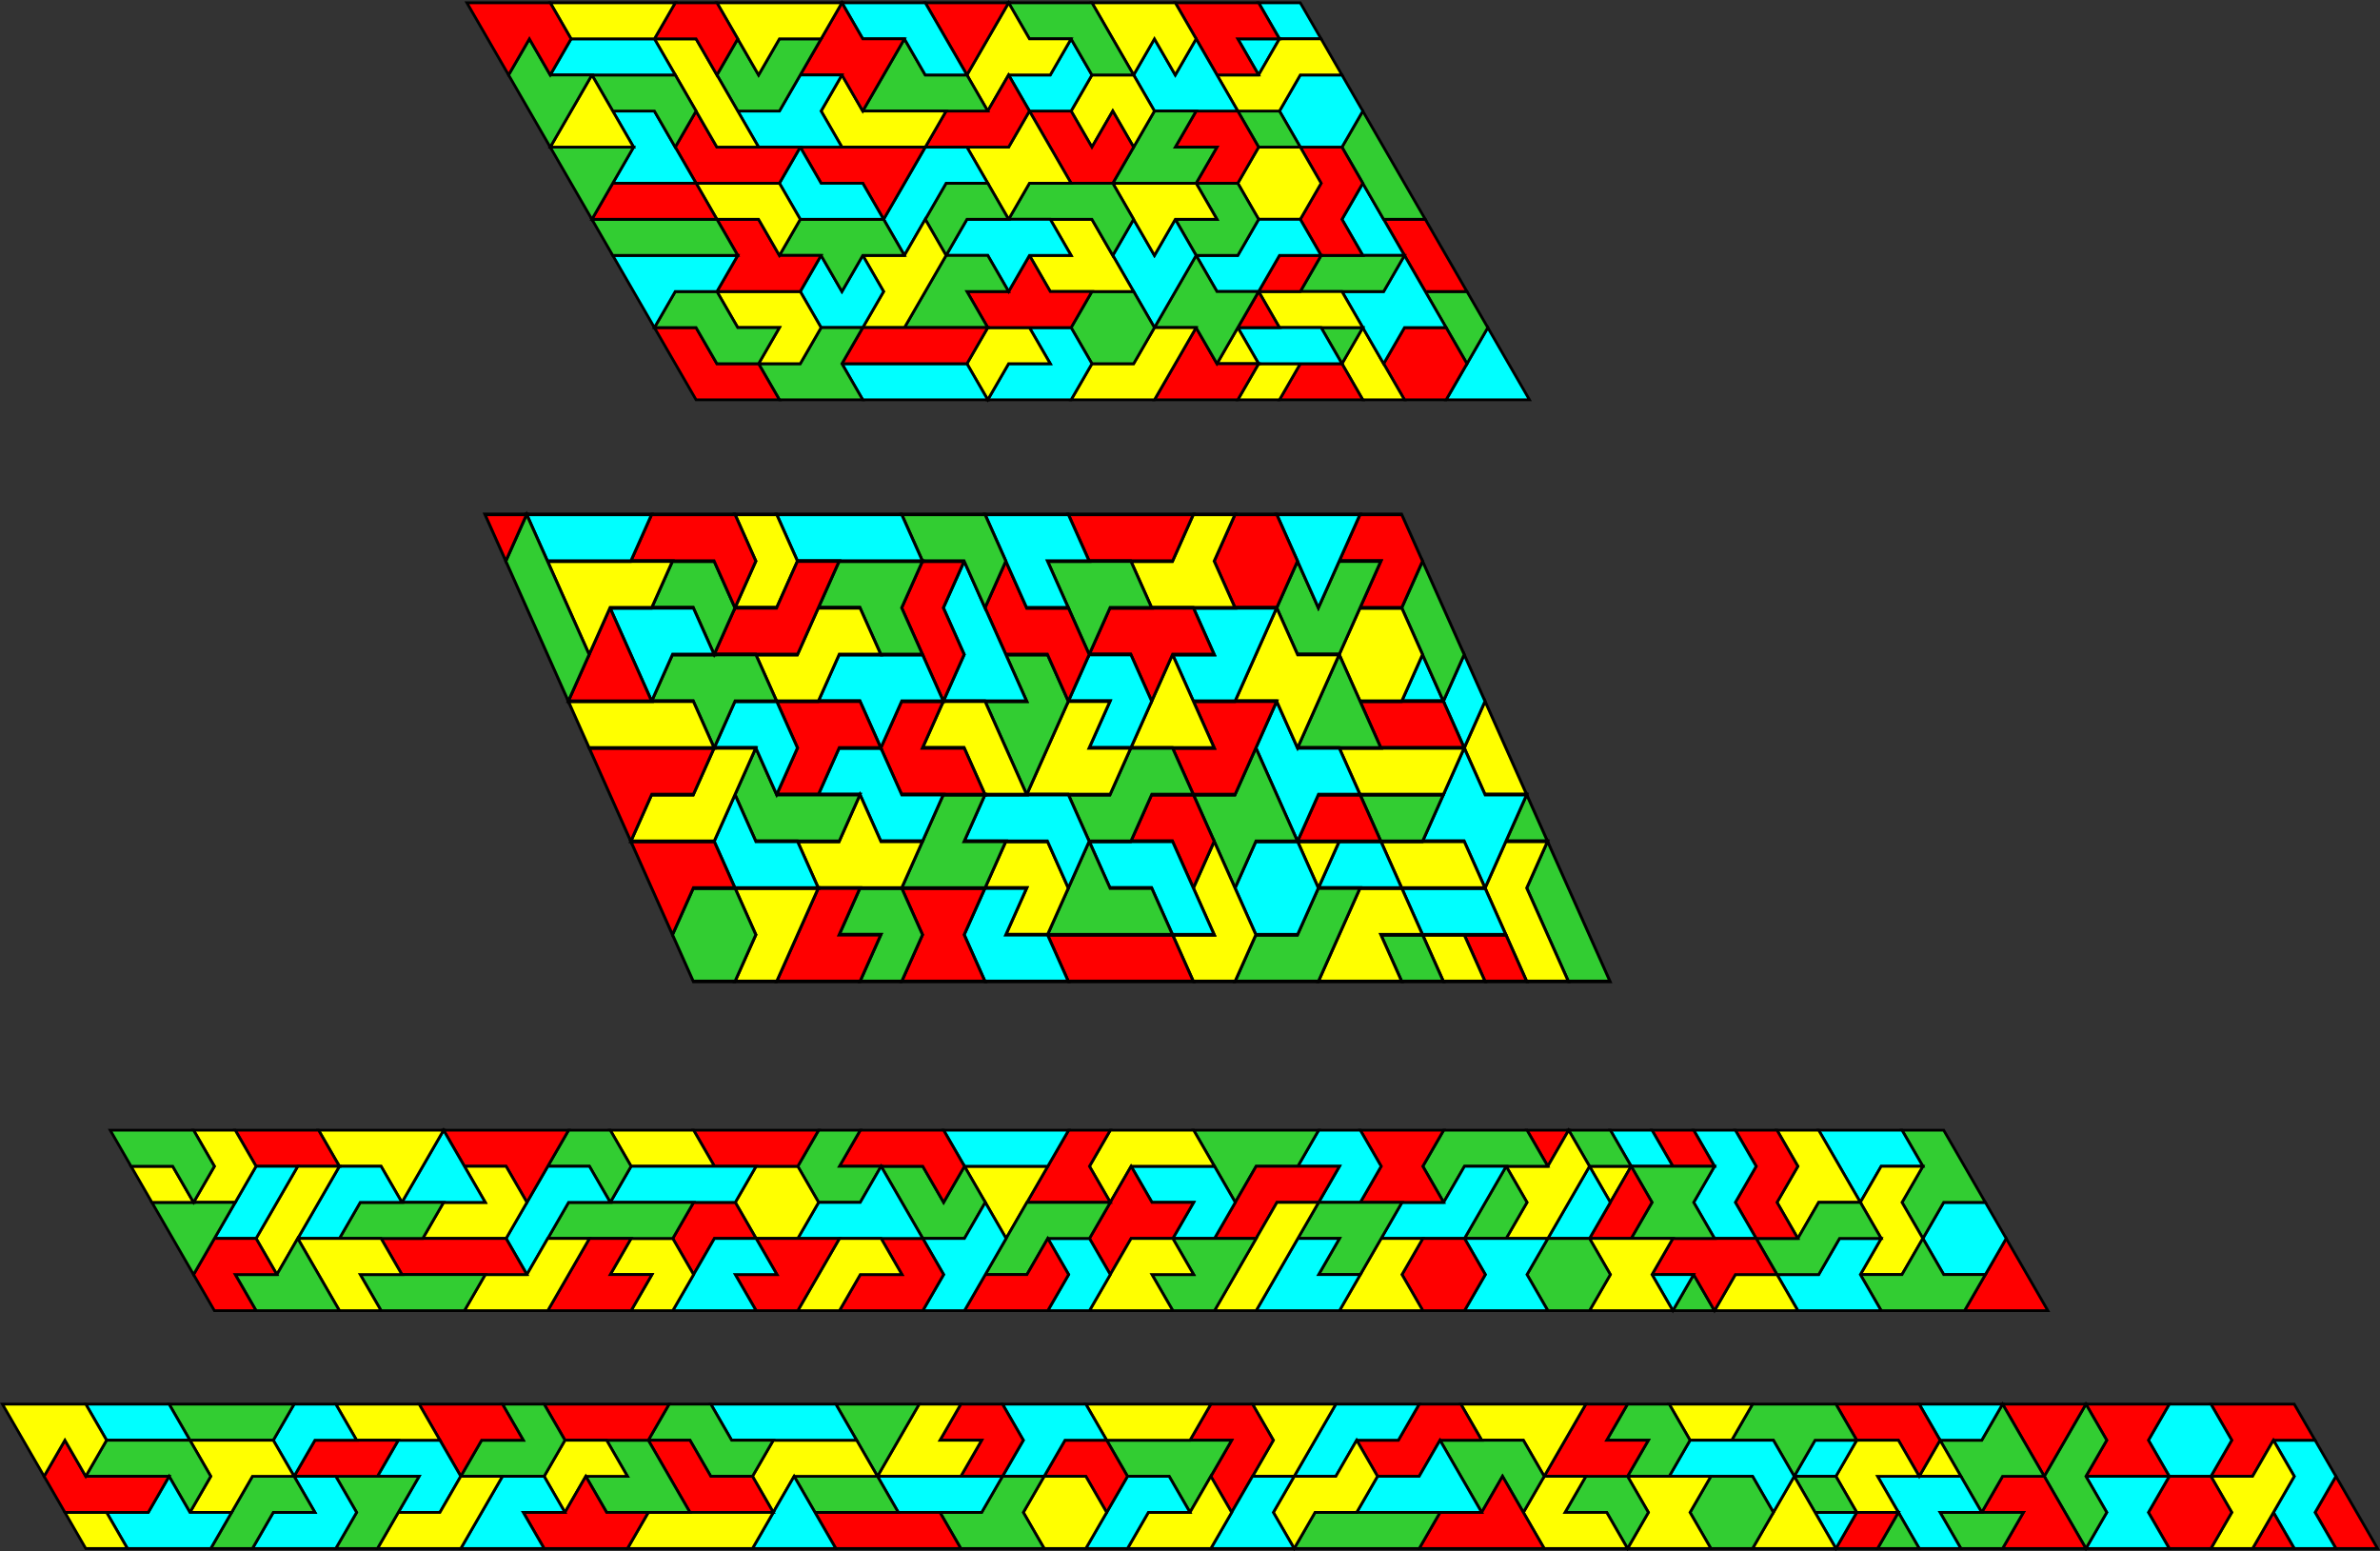 <?xml version="1.0" encoding="UTF-8" standalone="no"?>
<svg
   xmlns:dc="http://purl.org/dc/elements/1.1/"
   xmlns:cc="http://creativecommons.org/ns#"
   xmlns:rdf="http://www.w3.org/1999/02/22-rdf-syntax-ns#"
   xmlns:svg="http://www.w3.org/2000/svg"
   xmlns="http://www.w3.org/2000/svg"
   xmlns:sodipodi="http://sodipodi.sourceforge.net/DTD/sodipodi-0.dtd"
   xmlns:inkscape="http://www.inkscape.org/namespaces/inkscape"
   width="856.732"
   height="558.347"
   version="1.1"
   id="svg182"
   sodipodi:docname="1-6ds4paras.svg"
   inkscape:version="1.0 (4035a4fb49, 2020-05-01)">
  <rect width="100%" height="100%" fill="#333333" stroke="none"/>
  <sodipodi:namedview
     inkscape:document-rotation="0"
     pagecolor="#ffffff"
     bordercolor="#666666"
     borderopacity="1"
     objecttolerance="10"
     gridtolerance="10"
     guidetolerance="10"
     inkscape:pageopacity="0"
     inkscape:pageshadow="2"
     inkscape:window-width="1407"
     inkscape:window-height="1030"
     id="namedview184"
     showgrid="false"
     inkscape:zoom="0.45947934"
     inkscape:cx="427.3139"
     inkscape:cy="501.83254"
     inkscape:window-x="160"
     inkscape:window-y="0"
     inkscape:window-maximized="0"
     inkscape:current-layer="svg182" />
  <defs
     id="defs4">
    <style
       type="text/css"
       id="style2"><![CDATA[ path {fill:none; stroke:black } line {stroke:black} ]]></style>
  </defs>
  <polygon
     points="755,292.8 770,266.82 785,292.8 800,318.78 770,318.78 740,318.78 "
     fill="#00ffff"
     stroke="#000000"
     stroke-width="2"
     id="polygon6"
     transform="matrix(0.5,0,0,0.5,150.567,-15.495)" />
  <polygon
     points="725,240.84 755,240.84 770,266.82 755,292.8 740,266.82 "
     fill="#32cd32"
     stroke="#000000"
     stroke-width="2"
     id="polygon8"
     transform="matrix(0.5,0,0,0.5,150.567,-15.495)" />
  <polygon
     points="695,292.8 710,266.82 740,266.82 755,292.8 740,318.78 710,318.78 "
     fill="#ff0000"
     stroke="#000000"
     stroke-width="2"
     id="polygon10"
     transform="matrix(0.5,0,0,0.5,150.567,-15.495)" />
  <polygon
     points="710,214.86 695,188.87 725,188.87 740,214.86 755,240.84 725,240.84 "
     fill="#ff0000"
     stroke="#000000"
     stroke-width="2"
     id="polygon12"
     transform="matrix(0.5,0,0,0.5,150.567,-15.495)" />
  <polygon
     points="680,266.82 695,292.8 710,318.78 680,318.78 665,292.8 "
     fill="#ffff00"
     stroke="#000000"
     stroke-width="2"
     id="polygon14"
     transform="matrix(0.5,0,0,0.5,150.567,-15.495)" />
  <polygon
     points="680,266.82 665,240.84 695,240.84 710,214.86 725,240.84 740,266.82 710,266.82 695,292.8 "
     fill="#00ffff"
     stroke="#000000"
     stroke-width="2"
     id="polygon16"
     transform="matrix(0.5,0,0,0.5,150.567,-15.495)" />
  <polygon
     points="680,162.89 695,188.87 710,214.86 680,214.86 665,188.87 "
     fill="#00ffff"
     stroke="#000000"
     stroke-width="2"
     id="polygon18"
     transform="matrix(0.5,0,0,0.5,150.567,-15.495)" />
  <polygon
     points="680,162.89 665,136.91 680,110.93 695,136.91 710,162.89 725,188.87 695,188.87 "
     fill="#32cd32"
     stroke="#000000"
     stroke-width="2"
     id="polygon20"
     transform="matrix(0.5,0,0,0.5,150.567,-15.495)" />
  <polygon
     points="665,292.8 650,266.82 680,266.82 "
     fill="#32cd32"
     stroke="#000000"
     stroke-width="2"
     id="polygon22"
     transform="matrix(0.5,0,0,0.5,150.567,-15.495)" />
  <polygon
     points="635,240.84 650,214.86 680,214.86 710,214.86 695,240.84 665,240.84 "
     fill="#32cd32"
     stroke="#000000"
     stroke-width="2"
     id="polygon24"
     transform="matrix(0.5,0,0,0.5,150.567,-15.495)" />
  <polygon
     points="650,214.86 635,188.87 650,162.89 635,136.91 665,136.91 680,162.89 665,188.87 680,214.86 "
     fill="#ff0000"
     stroke="#000000"
     stroke-width="2"
     id="polygon26"
     transform="matrix(0.5,0,0,0.5,150.567,-15.495)" />
  <polygon
     points="635,292.8 665,292.8 680,318.78 650,318.78 620,318.78 "
     fill="#ff0000"
     stroke="#000000"
     stroke-width="2"
     id="polygon28"
     transform="matrix(0.5,0,0,0.5,150.567,-15.495)" />
  <polygon
     points="620,110.93 635,84.95 665,84.95 680,110.93 665,136.91 635,136.91 "
     fill="#00ffff"
     stroke="#000000"
     stroke-width="2"
     id="polygon30"
     transform="matrix(0.5,0,0,0.5,150.567,-15.495)" />
  <polygon
     points="620,266.82 605,240.84 635,240.84 665,240.84 680,266.82 650,266.82 "
     fill="#ffff00"
     stroke="#000000"
     stroke-width="2"
     id="polygon32"
     transform="matrix(0.5,0,0,0.5,150.567,-15.495)" />
  <polygon
     points="650,214.86 635,240.84 605,240.84 620,214.86 "
     fill="#ff0000"
     stroke="#000000"
     stroke-width="2"
     id="polygon34"
     transform="matrix(0.5,0,0,0.5,150.567,-15.495)" />
  <polygon
     points="635,32.99 650,58.97 620,58.97 605,32.99 "
     fill="#00ffff"
     stroke="#000000"
     stroke-width="2"
     id="polygon36"
     transform="matrix(0.5,0,0,0.5,150.567,-15.495)" />
  <polygon
     points="635,292.8 620,318.78 590,318.78 605,292.8 "
     fill="#ffff00"
     stroke="#000000"
     stroke-width="2"
     id="polygon38"
     transform="matrix(0.5,0,0,0.5,150.567,-15.495)" />
  <polygon
     points="605,292.8 590,266.82 620,266.82 650,266.82 665,292.8 635,292.8 "
     fill="#00ffff"
     stroke="#000000"
     stroke-width="2"
     id="polygon40"
     transform="matrix(0.5,0,0,0.5,150.567,-15.495)" />
  <polygon
     points="590,266.82 605,240.84 620,266.82 "
     fill="#ff0000"
     stroke="#000000"
     stroke-width="2"
     id="polygon42"
     transform="matrix(0.5,0,0,0.5,150.567,-15.495)" />
  <polygon
     points="590,162.89 605,136.91 635,136.91 650,162.89 635,188.87 605,188.87 "
     fill="#ffff00"
     stroke="#000000"
     stroke-width="2"
     id="polygon44"
     transform="matrix(0.5,0,0,0.5,150.567,-15.495)" />
  <polygon
     points="620,110.93 635,136.91 605,136.91 590,110.93 "
     fill="#32cd32"
     stroke="#000000"
     stroke-width="2"
     id="polygon46"
     transform="matrix(0.5,0,0,0.5,150.567,-15.495)" />
  <polygon
     points="605,84.95 590,58.97 620,58.97 "
     fill="#00ffff"
     stroke="#000000"
     stroke-width="2"
     id="polygon48"
     transform="matrix(0.5,0,0,0.5,150.567,-15.495)" />
  <polygon
     points="575,292.8 590,266.82 605,292.8 "
     fill="#ffff00"
     stroke="#000000"
     stroke-width="2"
     id="polygon50"
     transform="matrix(0.5,0,0,0.5,150.567,-15.495)" />
  <polygon
     points="590,110.93 575,84.95 605,84.95 620,58.97 650,58.97 665,84.95 635,84.95 620,110.93 "
     fill="#ffff00"
     stroke="#000000"
     stroke-width="2"
     id="polygon52"
     transform="matrix(0.5,0,0,0.5,150.567,-15.495)" />
  <polygon
     points="575,240.84 560,214.86 590,214.86 605,188.87 635,188.87 650,214.86 620,214.86 605,240.84 "
     fill="#00ffff"
     stroke="#000000"
     stroke-width="2"
     id="polygon54"
     transform="matrix(0.5,0,0,0.5,150.567,-15.495)" />
  <polygon
     points="545,188.87 575,188.87 560,162.89 590,162.89 605,188.87 590,214.86 560,214.86 "
     fill="#32cd32"
     stroke="#000000"
     stroke-width="2"
     id="polygon56"
     transform="matrix(0.5,0,0,0.5,150.567,-15.495)" />
  <polygon
     points="575,136.91 545,136.91 560,110.93 590,110.93 605,136.91 590,162.89 560,162.89 "
     fill="#ff0000"
     stroke="#000000"
     stroke-width="2"
     id="polygon58"
     transform="matrix(0.5,0,0,0.5,150.567,-15.495)" />
  <polygon
     points="605,84.95 575,84.95 560,58.97 545,32.99 575,32.99 605,32.99 620,58.97 590,58.97 "
     fill="#ff0000"
     stroke="#000000"
     stroke-width="2"
     id="polygon60"
     transform="matrix(0.5,0,0,0.5,150.567,-15.495)" />
  <polygon
     points="530,318.78 545,292.8 560,266.82 575,292.8 605,292.8 590,318.78 560,318.78 "
     fill="#ff0000"
     stroke="#000000"
     stroke-width="2"
     id="polygon62"
     transform="matrix(0.5,0,0,0.5,150.567,-15.495)" />
  <polygon
     points="560,266.82 530,266.82 545,240.84 560,214.86 575,240.84 605,240.84 590,266.82 575,292.8 "
     fill="#32cd32"
     stroke="#000000"
     stroke-width="2"
     id="polygon64"
     transform="matrix(0.5,0,0,0.5,150.567,-15.495)" />
  <polygon
     points="560,110.93 530,110.93 515,84.95 530,58.97 545,84.95 560,58.97 575,84.95 590,110.93 "
     fill="#00ffff"
     stroke="#000000"
     stroke-width="2"
     id="polygon66"
     transform="matrix(0.5,0,0,0.5,150.567,-15.495)" />
  <polygon
     points="530,266.82 515,240.84 500,214.86 515,188.87 530,214.86 545,188.87 560,214.86 545,240.84 "
     fill="#00ffff"
     stroke="#000000"
     stroke-width="2"
     id="polygon68"
     transform="matrix(0.5,0,0,0.5,150.567,-15.495)" />
  <polygon
     points="530,214.86 515,188.87 500,162.89 530,162.89 560,162.89 575,188.87 545,188.87 "
     fill="#ffff00"
     stroke="#000000"
     stroke-width="2"
     id="polygon70"
     transform="matrix(0.5,0,0,0.5,150.567,-15.495)" />
  <polygon
     points="530,162.89 500,162.89 515,136.91 530,110.93 560,110.93 545,136.91 575,136.91 560,162.89 "
     fill="#32cd32"
     stroke="#000000"
     stroke-width="2"
     id="polygon72"
     transform="matrix(0.5,0,0,0.5,150.567,-15.495)" />
  <polygon
     points="530,58.97 515,84.95 500,58.97 485,32.99 515,32.99 545,32.99 560,58.97 545,84.95 "
     fill="#ffff00"
     stroke="#000000"
     stroke-width="2"
     id="polygon74"
     transform="matrix(0.5,0,0,0.5,150.567,-15.495)" />
  <polygon
     points="470,318.78 485,292.8 515,292.8 530,266.82 560,266.82 545,292.8 530,318.78 500,318.78 "
     fill="#ffff00"
     stroke="#000000"
     stroke-width="2"
     id="polygon76"
     transform="matrix(0.5,0,0,0.5,150.567,-15.495)" />
  <polygon
     points="470,266.82 485,240.84 515,240.84 530,266.82 515,292.8 485,292.8 "
     fill="#32cd32"
     stroke="#000000"
     stroke-width="2"
     id="polygon78"
     transform="matrix(0.5,0,0,0.5,150.567,-15.495)" />
  <polygon
     points="485,136.91 470,110.93 485,84.95 515,84.95 530,110.93 515,136.91 500,110.93 "
     fill="#ffff00"
     stroke="#000000"
     stroke-width="2"
     id="polygon80"
     transform="matrix(0.5,0,0,0.5,150.567,-15.495)" />
  <polygon
     points="455,240.84 440,214.86 470,214.86 455,188.87 485,188.87 500,214.86 515,240.84 485,240.84 "
     fill="#ffff00"
     stroke="#000000"
     stroke-width="2"
     id="polygon82"
     transform="matrix(0.5,0,0,0.5,150.567,-15.495)" />
  <polygon
     points="500,162.89 470,162.89 455,136.91 440,110.93 470,110.93 485,136.91 500,110.93 515,136.91 "
     fill="#ff0000"
     stroke="#000000"
     stroke-width="2"
     id="polygon84"
     transform="matrix(0.5,0,0,0.5,150.567,-15.495)" />
  <polygon
     points="485,188.87 455,188.87 425,188.87 440,162.89 470,162.89 500,162.89 515,188.87 500,214.86 "
     fill="#32cd32"
     stroke="#000000"
     stroke-width="2"
     id="polygon86"
     transform="matrix(0.5,0,0,0.5,150.567,-15.495)" />
  <polygon
     points="455,84.95 470,58.97 485,84.95 470,110.93 440,110.93 425,84.95 "
     fill="#00ffff"
     stroke="#000000"
     stroke-width="2"
     id="polygon88"
     transform="matrix(0.5,0,0,0.5,150.567,-15.495)" />
  <polygon
     points="485,84.95 470,58.97 440,58.97 425,32.99 455,32.99 485,32.99 500,58.97 515,84.95 "
     fill="#32cd32"
     stroke="#000000"
     stroke-width="2"
     id="polygon90"
     transform="matrix(0.5,0,0,0.5,150.567,-15.495)" />
  <polygon
     points="410,318.78 425,292.8 455,292.8 440,266.82 470,266.82 485,292.8 470,318.78 440,318.78 "
     fill="#00ffff"
     stroke="#000000"
     stroke-width="2"
     id="polygon92"
     transform="matrix(0.5,0,0,0.5,150.567,-15.495)" />
  <polygon
     points="395,292.8 410,266.82 440,266.82 455,292.8 425,292.8 410,318.78 "
     fill="#ffff00"
     stroke="#000000"
     stroke-width="2"
     id="polygon94"
     transform="matrix(0.5,0,0,0.5,150.567,-15.495)" />
  <polygon
     points="410,266.82 395,240.84 425,240.84 440,214.86 455,240.84 485,240.84 470,266.82 440,266.82 "
     fill="#ff0000"
     stroke="#000000"
     stroke-width="2"
     id="polygon96"
     transform="matrix(0.5,0,0,0.5,150.567,-15.495)" />
  <polygon
     points="410,162.89 395,136.91 425,136.91 440,110.93 455,136.91 470,162.89 440,162.89 425,188.87 "
     fill="#ffff00"
     stroke="#000000"
     stroke-width="2"
     id="polygon98"
     transform="matrix(0.5,0,0,0.5,150.567,-15.495)" />
  <polygon
     points="410,110.93 395,84.95 410,58.97 425,32.99 440,58.97 470,58.97 455,84.95 425,84.95 "
     fill="#ffff00"
     stroke="#000000"
     stroke-width="2"
     id="polygon100"
     transform="matrix(0.5,0,0,0.5,150.567,-15.495)" />
  <polygon
     points="425,240.84 410,214.86 380,214.86 395,188.87 425,188.87 455,188.87 470,214.86 440,214.86 "
     fill="#00ffff"
     stroke="#000000"
     stroke-width="2"
     id="polygon102"
     transform="matrix(0.5,0,0,0.5,150.567,-15.495)" />
  <polygon
     points="365,188.87 380,162.89 410,162.89 425,188.87 395,188.87 380,214.86 "
     fill="#32cd32"
     stroke="#000000"
     stroke-width="2"
     id="polygon104"
     transform="matrix(0.5,0,0,0.5,150.567,-15.495)" />
  <polygon
     points="380,110.93 410,110.93 425,84.95 440,110.93 425,136.91 395,136.91 365,136.91 "
     fill="#ff0000"
     stroke="#000000"
     stroke-width="2"
     id="polygon106"
     transform="matrix(0.5,0,0,0.5,150.567,-15.495)" />
  <polygon
     points="380,58.97 365,32.99 395,32.99 425,32.99 410,58.97 395,84.95 "
     fill="#ff0000"
     stroke="#000000"
     stroke-width="2"
     id="polygon108"
     transform="matrix(0.5,0,0,0.5,150.567,-15.495)" />
  <polygon
     points="380,266.82 350,266.82 365,240.84 380,214.86 410,214.86 425,240.84 395,240.84 410,266.82 "
     fill="#32cd32"
     stroke="#000000"
     stroke-width="2"
     id="polygon110"
     transform="matrix(0.5,0,0,0.5,150.567,-15.495)" />
  <polygon
     points="350,214.86 335,188.87 350,162.89 365,136.91 395,136.91 410,162.89 380,162.89 365,188.87 "
     fill="#00ffff"
     stroke="#000000"
     stroke-width="2"
     id="polygon112"
     transform="matrix(0.5,0,0,0.5,150.567,-15.495)" />
  <polygon
     points="335,240.84 320,214.86 350,214.86 365,188.87 380,214.86 365,240.84 350,266.82 320,266.82 "
     fill="#ffff00"
     stroke="#000000"
     stroke-width="2"
     id="polygon114"
     transform="matrix(0.5,0,0,0.5,150.567,-15.495)" />
  <polygon
     points="350,110.93 320,110.93 335,84.95 350,58.97 365,84.95 395,84.95 410,110.93 380,110.93 "
     fill="#32cd32"
     stroke="#000000"
     stroke-width="2"
     id="polygon116"
     transform="matrix(0.5,0,0,0.5,150.567,-15.495)" />
  <polygon
     points="380,318.78 350,318.78 320,318.78 305,292.8 335,292.8 365,292.8 395,292.8 410,318.78 "
     fill="#00ffff"
     stroke="#000000"
     stroke-width="2"
     id="polygon118"
     transform="matrix(0.5,0,0,0.5,150.567,-15.495)" />
  <polygon
     points="365,292.8 335,292.8 305,292.8 320,266.82 350,266.82 380,266.82 410,266.82 395,292.8 "
     fill="#ff0000"
     stroke="#000000"
     stroke-width="2"
     id="polygon120"
     transform="matrix(0.5,0,0,0.5,150.567,-15.495)" />
  <polygon
     points="365,84.95 350,58.97 320,58.97 305,32.99 335,32.99 365,32.99 380,58.97 395,84.95 "
     fill="#00ffff"
     stroke="#000000"
     stroke-width="2"
     id="polygon122"
     transform="matrix(0.5,0,0,0.5,150.567,-15.495)" />
  <polygon
     points="335,136.91 305,136.91 290,110.93 305,84.95 320,110.93 350,110.93 380,110.93 365,136.91 "
     fill="#ffff00"
     stroke="#000000"
     stroke-width="2"
     id="polygon124"
     transform="matrix(0.5,0,0,0.5,150.567,-15.495)" />
  <polygon
     points="290,266.82 275,240.84 290,214.86 305,240.84 320,214.86 335,240.84 320,266.82 "
     fill="#00ffff"
     stroke="#000000"
     stroke-width="2"
     id="polygon126"
     transform="matrix(0.5,0,0,0.5,150.567,-15.495)" />
  <polygon
     points="335,188.87 320,162.89 290,162.89 275,136.91 305,136.91 335,136.91 365,136.91 350,162.89 "
     fill="#ff0000"
     stroke="#000000"
     stroke-width="2"
     id="polygon128"
     transform="matrix(0.5,0,0,0.5,150.567,-15.495)" />
  <polygon
     points="305,84.95 275,84.95 290,58.97 305,32.99 320,58.97 350,58.97 335,84.95 320,110.93 "
     fill="#ff0000"
     stroke="#000000"
     stroke-width="2"
     id="polygon130"
     transform="matrix(0.5,0,0,0.5,150.567,-15.495)" />
  <polygon
     points="305,240.84 290,214.86 260,214.86 275,188.87 305,188.87 335,188.87 350,214.86 320,214.86 "
     fill="#32cd32"
     stroke="#000000"
     stroke-width="2"
     id="polygon132"
     transform="matrix(0.5,0,0,0.5,150.567,-15.495)" />
  <polygon
     points="275,188.87 260,162.89 275,136.91 290,162.89 320,162.89 335,188.87 305,188.87 "
     fill="#00ffff"
     stroke="#000000"
     stroke-width="2"
     id="polygon134"
     transform="matrix(0.5,0,0,0.5,150.567,-15.495)" />
  <polygon
     points="260,318.78 245,292.8 275,292.8 290,266.82 320,266.82 305,292.8 320,318.78 290,318.78 "
     fill="#32cd32"
     stroke="#000000"
     stroke-width="2"
     id="polygon136"
     transform="matrix(0.5,0,0,0.5,150.567,-15.495)" />
  <polygon
     points="245,136.91 230,110.93 260,110.93 275,84.95 305,84.95 290,110.93 305,136.91 275,136.91 "
     fill="#00ffff"
     stroke="#000000"
     stroke-width="2"
     id="polygon138"
     transform="matrix(0.5,0,0,0.5,150.567,-15.495)" />
  <polygon
     points="245,292.8 260,266.82 230,266.82 215,240.84 245,240.84 275,240.84 290,266.82 275,292.8 "
     fill="#ffff00"
     stroke="#000000"
     stroke-width="2"
     id="polygon140"
     transform="matrix(0.5,0,0,0.5,150.567,-15.495)" />
  <polygon
     points="245,240.84 215,240.84 230,214.86 215,188.87 245,188.87 260,214.86 290,214.86 275,240.84 "
     fill="#ff0000"
     stroke="#000000"
     stroke-width="2"
     id="polygon142"
     transform="matrix(0.5,0,0,0.5,150.567,-15.495)" />
  <polygon
     points="260,110.93 230,110.93 215,84.95 230,58.97 245,84.95 260,58.97 290,58.97 275,84.95 "
     fill="#32cd32"
     stroke="#000000"
     stroke-width="2"
     id="polygon144"
     transform="matrix(0.5,0,0,0.5,150.567,-15.495)" />
  <polygon
     points="260,58.97 245,84.95 230,58.97 215,32.99 245,32.99 275,32.99 305,32.99 290,58.97 "
     fill="#ffff00"
     stroke="#000000"
     stroke-width="2"
     id="polygon146"
     transform="matrix(0.5,0,0,0.5,150.567,-15.495)" />
  <polygon
     points="245,188.87 215,188.87 200,162.89 230,162.89 260,162.89 275,188.87 260,214.86 "
     fill="#ffff00"
     stroke="#000000"
     stroke-width="2"
     id="polygon148"
     transform="matrix(0.5,0,0,0.5,150.567,-15.495)" />
  <polygon
     points="230,162.89 200,162.89 185,136.91 200,110.93 215,136.91 245,136.91 275,136.91 260,162.89 "
     fill="#ff0000"
     stroke="#000000"
     stroke-width="2"
     id="polygon150"
     transform="matrix(0.5,0,0,0.5,150.567,-15.495)" />
  <polygon
     points="230,318.78 200,318.78 185,292.8 170,266.82 200,266.82 215,292.8 245,292.8 260,318.78 "
     fill="#ff0000"
     stroke="#000000"
     stroke-width="2"
     id="polygon152"
     transform="matrix(0.5,0,0,0.5,150.567,-15.495)" />
  <polygon
     points="215,292.8 200,266.82 170,266.82 185,240.84 215,240.84 230,266.82 260,266.82 245,292.8 "
     fill="#32cd32"
     stroke="#000000"
     stroke-width="2"
     id="polygon154"
     transform="matrix(0.5,0,0,0.5,150.567,-15.495)" />
  <polygon
     points="215,136.91 200,110.93 185,84.95 170,58.97 200,58.97 215,84.95 230,110.93 245,136.91 "
     fill="#ffff00"
     stroke="#000000"
     stroke-width="2"
     id="polygon156"
     transform="matrix(0.5,0,0,0.5,150.567,-15.495)" />
  <polygon
     points="170,58.97 185,32.99 215,32.99 230,58.97 215,84.95 200,58.97 "
     fill="#ff0000"
     stroke="#000000"
     stroke-width="2"
     id="polygon158"
     transform="matrix(0.5,0,0,0.5,150.567,-15.495)" />
  <polygon
     points="185,240.84 170,266.82 155,240.84 140,214.86 170,214.86 200,214.86 230,214.86 215,240.84 "
     fill="#00ffff"
     stroke="#000000"
     stroke-width="2"
     id="polygon160"
     transform="matrix(0.5,0,0,0.5,150.567,-15.495)" />
  <polygon
     points="140,162.89 155,136.91 140,110.93 170,110.93 185,136.91 200,162.89 170,162.89 "
     fill="#00ffff"
     stroke="#000000"
     stroke-width="2"
     id="polygon162"
     transform="matrix(0.5,0,0,0.5,150.567,-15.495)" />
  <polygon
     points="200,214.86 170,214.86 140,214.86 125,188.87 155,188.87 185,188.87 215,188.87 230,214.86 "
     fill="#32cd32"
     stroke="#000000"
     stroke-width="2"
     id="polygon164"
     transform="matrix(0.5,0,0,0.5,150.567,-15.495)" />
  <polygon
     points="155,188.87 125,188.87 140,162.89 170,162.89 200,162.89 215,188.87 185,188.87 "
     fill="#ff0000"
     stroke="#000000"
     stroke-width="2"
     id="polygon166"
     transform="matrix(0.5,0,0,0.5,150.567,-15.495)" />
  <polygon
     points="170,110.93 140,110.93 125,84.95 155,84.95 185,84.95 200,110.93 185,136.91 "
     fill="#32cd32"
     stroke="#000000"
     stroke-width="2"
     id="polygon168"
     transform="matrix(0.5,0,0,0.5,150.567,-15.495)" />
  <polygon
     points="110,162.89 95,136.91 125,136.91 155,136.91 140,162.89 125,188.87 "
     fill="#32cd32"
     stroke="#000000"
     stroke-width="2"
     id="polygon170"
     transform="matrix(0.5,0,0,0.5,150.567,-15.495)" />
  <polygon
     points="110,110.93 125,84.95 140,110.93 155,136.91 125,136.91 95,136.91 "
     fill="#ffff00"
     stroke="#000000"
     stroke-width="2"
     id="polygon172"
     transform="matrix(0.5,0,0,0.5,150.567,-15.495)" />
  <polygon
     points="125,84.95 95,84.95 110,58.97 140,58.97 170,58.97 185,84.95 155,84.95 "
     fill="#00ffff"
     stroke="#000000"
     stroke-width="2"
     id="polygon174"
     transform="matrix(0.5,0,0,0.5,150.567,-15.495)" />
  <polygon
     points="140,58.97 110,58.97 95,32.99 125,32.99 155,32.99 185,32.99 170,58.97 "
     fill="#ffff00"
     stroke="#000000"
     stroke-width="2"
     id="polygon176"
     transform="matrix(0.5,0,0,0.5,150.567,-15.495)" />
  <polygon
     points="80,110.93 65,84.95 80,58.97 95,84.95 125,84.95 110,110.93 95,136.91 "
     fill="#32cd32"
     stroke="#000000"
     stroke-width="2"
     id="polygon178"
     transform="matrix(0.5,0,0,0.5,150.567,-15.495)" />
  <polygon
     points="80,58.97 65,84.95 50,58.97 35,32.99 65,32.99 95,32.99 110,58.97 95,84.95 "
     fill="#ff0000"
     stroke="#000000"
     stroke-width="2"
     id="polygon180"
     transform="matrix(0.5,0,0,0.5,150.567,-15.495)" />
  <polygon
     id="polygon6-6"
     stroke-width="2"
     stroke="#000000"
     fill="#32cd32"
     points="815,292.8 800,266.82 785,240.84 800,214.86 815,240.84 830,266.82 845,292.8 "
     transform="matrix(0.5,0,0,0.647,157.073,163.803)" />
  <polygon
     id="polygon8-3"
     stroke-width="2"
     stroke="#000000"
     fill="#32cd32"
     points="770,214.86 785,188.87 800,214.86 "
     transform="matrix(0.5,0,0,0.647,157.073,163.803)" />
  <polygon
     id="polygon10-2"
     stroke-width="2"
     stroke="#000000"
     fill="#ffff00"
     points="800,266.82 815,292.8 785,292.8 770,266.82 755,240.84 770,214.86 800,214.86 785,240.84 "
     transform="matrix(0.5,0,0,0.647,157.073,163.803)" />
  <polygon
     id="polygon12-6"
     stroke-width="2"
     stroke="#000000"
     fill="#ff0000"
     points="755,292.8 740,266.82 770,266.82 785,292.8 "
     transform="matrix(0.5,0,0,0.647,157.073,163.803)" />
  <polygon
     id="polygon14-9"
     stroke-width="2"
     stroke="#000000"
     fill="#ffff00"
     points="770,162.89 785,188.87 755,188.87 740,162.89 755,136.91 "
     transform="matrix(0.5,0,0,0.647,157.073,163.803)" />
  <polygon
     id="polygon16-5"
     stroke-width="2"
     stroke="#000000"
     fill="#00ffff"
     points="725,136.91 740,110.93 755,136.91 740,162.89 "
     transform="matrix(0.5,0,0,0.647,157.073,163.803)" />
  <polygon
     id="polygon18-4"
     stroke-width="2"
     stroke="#000000"
     fill="#ffff00"
     points="725,292.8 710,266.82 740,266.82 755,292.8 "
     transform="matrix(0.5,0,0,0.647,157.073,163.803)" />
  <polygon
     id="polygon20-5"
     stroke-width="2"
     stroke="#000000"
     fill="#00ffff"
     points="770,214.86 755,240.84 740,214.86 710,214.86 725,188.87 740,162.89 755,188.87 785,188.87 "
     transform="matrix(0.5,0,0,0.647,157.073,163.803)" />
  <polygon
     id="polygon22-6"
     stroke-width="2"
     stroke="#000000"
     fill="#00ffff"
     points="710,266.82 695,240.84 725,240.84 755,240.84 770,266.82 740,266.82 "
     transform="matrix(0.5,0,0,0.647,157.073,163.803)" />
  <polygon
     id="polygon24-1"
     stroke-width="2"
     stroke="#000000"
     fill="#00ffff"
     points="695,136.91 710,110.93 725,136.91 "
     transform="matrix(0.5,0,0,0.647,157.073,163.803)" />
  <polygon
     id="polygon26-5"
     stroke-width="2"
     stroke="#000000"
     fill="#32cd32"
     points="695,84.95 710,58.97 725,84.95 740,110.93 725,136.91 710,110.93 "
     transform="matrix(0.5,0,0,0.647,157.073,163.803)" />
  <polygon
     id="polygon28-4"
     stroke-width="2"
     stroke="#000000"
     fill="#32cd32"
     points="695,292.8 680,266.82 710,266.82 725,292.8 "
     transform="matrix(0.5,0,0,0.647,157.073,163.803)" />
  <polygon
     id="polygon30-2"
     stroke-width="2"
     stroke="#000000"
     fill="#ffff00"
     points="695,240.84 680,214.86 710,214.86 740,214.86 755,240.84 725,240.84 "
     transform="matrix(0.5,0,0,0.647,157.073,163.803)" />
  <polygon
     id="polygon32-1"
     stroke-width="2"
     stroke="#000000"
     fill="#32cd32"
     points="695,188.87 725,188.87 710,214.86 680,214.86 665,188.87 "
     transform="matrix(0.5,0,0,0.647,157.073,163.803)" />
  <polygon
     id="polygon34-6"
     stroke-width="2"
     stroke="#000000"
     fill="#ff0000"
     points="680,162.89 665,136.91 695,136.91 725,136.91 740,162.89 710,162.89 "
     transform="matrix(0.5,0,0,0.647,157.073,163.803)" />
  <polygon
     id="polygon36-2"
     stroke-width="2"
     stroke="#000000"
     fill="#ffff00"
     points="725,188.87 695,188.87 665,188.87 650,162.89 680,162.89 710,162.89 740,162.89 "
     transform="matrix(0.5,0,0,0.647,157.073,163.803)" />
  <polygon
     id="polygon38-2"
     stroke-width="2"
     stroke="#000000"
     fill="#ffff00"
     points="650,110.93 665,84.95 695,84.95 710,110.93 695,136.91 665,136.91 "
     transform="matrix(0.5,0,0,0.647,157.073,163.803)" />
  <polygon
     id="polygon40-1"
     stroke-width="2"
     stroke="#000000"
     fill="#ff0000"
     points="665,84.95 680,58.97 650,58.97 665,32.99 695,32.99 710,58.97 695,84.95 "
     transform="matrix(0.5,0,0,0.647,157.073,163.803)" />
  <polygon
     id="polygon42-3"
     stroke-width="2"
     stroke="#000000"
     fill="#ffff00"
     points="680,266.82 695,292.8 665,292.8 635,292.8 650,266.82 665,240.84 695,240.84 710,266.82 "
     transform="matrix(0.5,0,0,0.647,157.073,163.803)" />
  <polygon
     id="polygon44-4"
     stroke-width="2"
     stroke="#000000"
     fill="#00ffff"
     points="680,214.86 695,240.84 665,240.84 635,240.84 650,214.86 "
     transform="matrix(0.5,0,0,0.647,157.073,163.803)" />
  <polygon
     id="polygon46-7"
     stroke-width="2"
     stroke="#000000"
     fill="#ffff00"
     points="635,240.84 620,214.86 650,214.86 "
     transform="matrix(0.5,0,0,0.647,157.073,163.803)" />
  <polygon
     id="polygon48-0"
     stroke-width="2"
     stroke="#000000"
     fill="#ff0000"
     points="665,188.87 680,214.86 650,214.86 620,214.86 635,188.87 "
     transform="matrix(0.5,0,0,0.647,157.073,163.803)" />
  <polygon
     id="polygon50-0"
     stroke-width="2"
     stroke="#000000"
     fill="#32cd32"
     points="635,136.91 650,110.93 665,136.91 680,162.89 650,162.89 620,162.89 "
     transform="matrix(0.5,0,0,0.647,157.073,163.803)" />
  <polygon
     id="polygon52-4"
     stroke-width="2"
     stroke="#000000"
     fill="#32cd32"
     points="680,58.97 665,84.95 650,110.93 620,110.93 605,84.95 620,58.97 635,84.95 650,58.97 "
     transform="matrix(0.5,0,0,0.647,157.073,163.803)" />
  <polygon
     id="polygon54-4"
     stroke-width="2"
     stroke="#000000"
     fill="#00ffff"
     points="620,58.97 605,32.99 635,32.99 665,32.99 650,58.97 635,84.95 "
     transform="matrix(0.5,0,0,0.647,157.073,163.803)" />
  <polygon
     id="polygon56-2"
     stroke-width="2"
     stroke="#000000"
     fill="#00ffff"
     points="665,188.87 635,188.87 620,214.86 605,188.87 590,162.89 605,136.91 620,162.89 650,162.89 "
     transform="matrix(0.5,0,0,0.647,157.073,163.803)" />
  <polygon
     id="polygon58-4"
     stroke-width="2"
     stroke="#000000"
     fill="#32cd32"
     points="635,292.8 605,292.8 575,292.8 590,266.82 620,266.82 635,240.84 665,240.84 650,266.82 "
     transform="matrix(0.5,0,0,0.647,157.073,163.803)" />
  <polygon
     id="polygon60-5"
     stroke-width="2"
     stroke="#000000"
     fill="#00ffff"
     points="575,240.84 590,214.86 620,214.86 635,240.84 620,266.82 590,266.82 "
     transform="matrix(0.5,0,0,0.647,157.073,163.803)" />
  <polygon
     id="polygon62-0"
     stroke-width="2"
     stroke="#000000"
     fill="#ffff00"
     points="635,136.91 620,162.89 605,136.91 575,136.91 590,110.93 605,84.95 620,110.93 650,110.93 "
     transform="matrix(0.5,0,0,0.647,157.073,163.803)" />
  <polygon
     id="polygon64-8"
     stroke-width="2"
     stroke="#000000"
     fill="#ff0000"
     points="560,58.97 575,32.99 605,32.99 620,58.97 605,84.95 575,84.95 "
     transform="matrix(0.5,0,0,0.647,157.073,163.803)" />
  <polygon
     id="polygon66-5"
     stroke-width="2"
     stroke="#000000"
     fill="#32cd32"
     points="590,214.86 575,240.84 560,214.86 545,188.87 575,188.87 590,162.89 605,188.87 620,214.86 "
     transform="matrix(0.5,0,0,0.647,157.073,163.803)" />
  <polygon
     id="polygon68-4"
     stroke-width="2"
     stroke="#000000"
     fill="#ffff00"
     points="575,292.8 545,292.8 530,266.82 560,266.82 545,240.84 560,214.86 575,240.84 590,266.82 "
     transform="matrix(0.5,0,0,0.647,157.073,163.803)" />
  <polygon
     id="polygon70-0"
     stroke-width="2"
     stroke="#000000"
     fill="#ff0000"
     points="590,162.89 575,188.87 545,188.87 530,162.89 560,162.89 545,136.91 575,136.91 605,136.91 "
     transform="matrix(0.5,0,0,0.647,157.073,163.803)" />
  <polygon
     id="polygon72-0"
     stroke-width="2"
     stroke="#000000"
     fill="#00ffff"
     points="590,110.93 575,136.91 545,136.91 530,110.93 560,110.93 545,84.95 575,84.95 605,84.95 "
     transform="matrix(0.5,0,0,0.647,157.073,163.803)" />
  <polygon
     id="polygon74-4"
     stroke-width="2"
     stroke="#000000"
     fill="#ff0000"
     points="500,214.86 515,188.87 545,188.87 560,214.86 545,240.84 530,214.86 "
     transform="matrix(0.5,0,0,0.647,157.073,163.803)" />
  <polygon
     id="polygon76-5"
     stroke-width="2"
     stroke="#000000"
     fill="#ffff00"
     points="515,136.91 530,110.93 545,136.91 560,162.89 530,162.89 500,162.89 "
     transform="matrix(0.5,0,0,0.647,157.073,163.803)" />
  <polygon
     id="polygon78-3"
     stroke-width="2"
     stroke="#000000"
     fill="#ffff00"
     points="575,84.95 545,84.95 515,84.95 500,58.97 530,58.97 545,32.99 575,32.99 560,58.97 "
     transform="matrix(0.5,0,0,0.647,157.073,163.803)" />
  <polygon
     id="polygon80-9"
     stroke-width="2"
     stroke="#000000"
     fill="#00ffff"
     points="545,240.84 560,266.82 530,266.82 515,240.84 485,240.84 470,214.86 500,214.86 530,214.86 "
     transform="matrix(0.5,0,0,0.647,157.073,163.803)" />
  <polygon
     id="polygon82-1"
     stroke-width="2"
     stroke="#000000"
     fill="#ff0000"
     points="560,110.93 530,110.93 515,136.91 500,110.93 470,110.93 485,84.95 515,84.95 545,84.95 "
     transform="matrix(0.5,0,0,0.647,157.073,163.803)" />
  <polygon
     id="polygon84-8"
     stroke-width="2"
     stroke="#000000"
     fill="#32cd32"
     points="515,188.87 500,214.86 470,214.86 455,188.87 485,188.87 500,162.89 530,162.89 545,188.87 "
     transform="matrix(0.5,0,0,0.647,157.073,163.803)" />
  <polygon
     id="polygon86-0"
     stroke-width="2"
     stroke="#000000"
     fill="#00ffff"
     points="470,162.89 485,136.91 455,136.91 470,110.93 500,110.93 515,136.91 500,162.89 "
     transform="matrix(0.5,0,0,0.647,157.073,163.803)" />
  <polygon
     id="polygon88-9"
     stroke-width="2"
     stroke="#000000"
     fill="#ff0000"
     points="530,58.97 500,58.97 470,58.97 455,32.99 485,32.99 515,32.99 545,32.99 "
     transform="matrix(0.5,0,0,0.647,157.073,163.803)" />
  <polygon
     id="polygon90-8"
     stroke-width="2"
     stroke="#000000"
     fill="#ff0000"
     points="530,266.82 545,292.8 515,292.8 485,292.8 455,292.8 440,266.82 470,266.82 500,266.82 "
     transform="matrix(0.5,0,0,0.647,157.073,163.803)" />
  <polygon
     id="polygon92-4"
     stroke-width="2"
     stroke="#000000"
     fill="#32cd32"
     points="530,266.82 500,266.82 470,266.82 440,266.82 455,240.84 470,214.86 485,240.84 515,240.84 "
     transform="matrix(0.5,0,0,0.647,157.073,163.803)" />
  <polygon
     id="polygon94-2"
     stroke-width="2"
     stroke="#000000"
     fill="#32cd32"
     points="485,84.95 470,110.93 455,84.95 440,58.97 470,58.97 500,58.97 515,84.95 "
     transform="matrix(0.5,0,0,0.647,157.073,163.803)" />
  <polygon
     id="polygon96-3"
     stroke-width="2"
     stroke="#000000"
     fill="#ffff00"
     points="500,162.89 485,188.87 455,188.87 425,188.87 440,162.89 455,136.91 485,136.91 470,162.89 "
     transform="matrix(0.5,0,0,0.647,157.073,163.803)" />
  <polygon
     id="polygon98-8"
     stroke-width="2"
     stroke="#000000"
     fill="#ffff00"
     points="410,266.82 425,240.84 395,240.84 410,214.86 440,214.86 455,240.84 440,266.82 "
     transform="matrix(0.5,0,0,0.647,157.073,163.803)" />
  <polygon
     id="polygon100-7"
     stroke-width="2"
     stroke="#000000"
     fill="#32cd32"
     points="440,162.89 425,188.87 410,162.89 395,136.91 425,136.91 410,110.93 440,110.93 455,136.91 "
     transform="matrix(0.5,0,0,0.647,157.073,163.803)" />
  <polygon
     id="polygon102-0"
     stroke-width="2"
     stroke="#000000"
     fill="#ff0000"
     points="470,110.93 455,136.91 440,110.93 410,110.93 395,84.95 410,58.97 425,84.95 455,84.95 "
     transform="matrix(0.5,0,0,0.647,157.073,163.803)" />
  <polygon
     id="polygon104-5"
     stroke-width="2"
     stroke="#000000"
     fill="#00ffff"
     points="470,58.97 440,58.97 455,84.95 425,84.95 410,58.97 395,32.99 425,32.99 455,32.99 "
     transform="matrix(0.5,0,0,0.647,157.073,163.803)" />
  <polygon
     id="polygon106-3"
     stroke-width="2"
     stroke="#000000"
     fill="#00ffff"
     points="440,266.82 455,292.8 425,292.8 395,292.8 380,266.82 395,240.84 425,240.84 410,266.82 "
     transform="matrix(0.5,0,0,0.647,157.073,163.803)" />
  <polygon
     id="polygon108-8"
     stroke-width="2"
     stroke="#000000"
     fill="#00ffff"
     points="470,214.86 455,240.84 440,214.86 410,214.86 380,214.86 395,188.87 425,188.87 455,188.87 "
     transform="matrix(0.5,0,0,0.647,157.073,163.803)" />
  <polygon
     id="polygon110-0"
     stroke-width="2"
     stroke="#000000"
     fill="#00ffff"
     points="425,136.91 395,136.91 365,136.91 380,110.93 365,84.95 380,58.97 395,84.95 410,110.93 "
     transform="matrix(0.5,0,0,0.647,157.073,163.803)" />
  <polygon
     id="polygon112-2"
     stroke-width="2"
     stroke="#000000"
     fill="#ffff00"
     points="395,188.87 380,162.89 350,162.89 365,136.91 395,136.91 410,162.89 425,188.87 "
     transform="matrix(0.5,0,0,0.647,157.073,163.803)" />
  <polygon
     id="polygon114-0"
     stroke-width="2"
     stroke="#000000"
     fill="#ff0000"
     points="380,266.82 395,292.8 365,292.8 335,292.8 350,266.82 335,240.84 365,240.84 395,240.84 "
     transform="matrix(0.5,0,0,0.647,157.073,163.803)" />
  <polygon
     id="polygon116-9"
     stroke-width="2"
     stroke="#000000"
     fill="#32cd32"
     points="410,214.86 395,240.84 365,240.84 335,240.84 350,214.86 365,188.87 395,188.87 380,214.86 "
     transform="matrix(0.5,0,0,0.647,157.073,163.803)" />
  <polygon
     id="polygon118-4"
     stroke-width="2"
     stroke="#000000"
     fill="#ff0000"
     points="365,136.91 350,110.93 335,84.95 350,58.97 380,58.97 365,84.95 380,110.93 "
     transform="matrix(0.5,0,0,0.647,157.073,163.803)" />
  <polygon
     id="polygon120-8"
     stroke-width="2"
     stroke="#000000"
     fill="#32cd32"
     points="395,84.95 380,58.97 350,58.97 335,32.99 365,32.99 395,32.99 410,58.97 "
     transform="matrix(0.5,0,0,0.647,157.073,163.803)" />
  <polygon
     id="polygon122-1"
     stroke-width="2"
     stroke="#000000"
     fill="#ff0000"
     points="380,162.89 395,188.87 365,188.87 335,188.87 320,162.89 335,136.91 365,136.91 350,162.89 "
     transform="matrix(0.5,0,0,0.647,157.073,163.803)" />
  <polygon
     id="polygon124-0"
     stroke-width="2"
     stroke="#000000"
     fill="#32cd32"
     points="305,292.8 320,266.82 290,266.82 305,240.84 335,240.84 350,266.82 335,292.8 "
     transform="matrix(0.5,0,0,0.647,157.073,163.803)" />
  <polygon
     id="polygon126-1"
     stroke-width="2"
     stroke="#000000"
     fill="#00ffff"
     points="365,188.87 350,214.86 320,214.86 305,188.87 275,188.87 290,162.89 320,162.89 335,188.87 "
     transform="matrix(0.5,0,0,0.647,157.073,163.803)" />
  <polygon
     id="polygon128-9"
     stroke-width="2"
     stroke="#000000"
     fill="#00ffff"
     points="365,136.91 335,136.91 320,162.89 305,136.91 275,136.91 290,110.93 320,110.93 350,110.93 "
     transform="matrix(0.5,0,0,0.647,157.073,163.803)" />
  <polygon
     id="polygon130-7"
     stroke-width="2"
     stroke="#000000"
     fill="#32cd32"
     points="335,84.95 350,110.93 320,110.93 305,84.95 275,84.95 290,58.97 320,58.97 350,58.97 "
     transform="matrix(0.5,0,0,0.647,157.073,163.803)" />
  <polygon
     id="polygon132-7"
     stroke-width="2"
     stroke="#000000"
     fill="#ffff00"
     points="335,240.84 305,240.84 275,240.84 260,214.86 290,214.86 305,188.87 320,214.86 350,214.86 "
     transform="matrix(0.5,0,0,0.647,157.073,163.803)" />
  <polygon
     id="polygon134-1"
     stroke-width="2"
     stroke="#000000"
     fill="#ff0000"
     points="320,266.82 305,292.8 275,292.8 245,292.8 260,266.82 275,240.84 305,240.84 290,266.82 "
     transform="matrix(0.5,0,0,0.647,157.073,163.803)" />
  <polygon
     id="polygon136-8"
     stroke-width="2"
     stroke="#000000"
     fill="#ff0000"
     points="320,162.89 290,162.89 275,188.87 245,188.87 260,162.89 245,136.91 275,136.91 305,136.91 "
     transform="matrix(0.5,0,0,0.647,157.073,163.803)" />
  <polygon
     id="polygon138-3"
     stroke-width="2"
     stroke="#000000"
     fill="#00ffff"
     points="335,32.99 350,58.97 320,58.97 290,58.97 260,58.97 245,32.99 275,32.99 305,32.99 "
     transform="matrix(0.5,0,0,0.647,157.073,163.803)" />
  <polygon
     id="polygon140-6"
     stroke-width="2"
     stroke="#000000"
     fill="#ffff00"
     points="290,110.93 275,136.91 245,136.91 230,110.93 260,110.93 275,84.95 305,84.95 320,110.93 "
     transform="matrix(0.5,0,0,0.647,157.073,163.803)" />
  <polygon
     id="polygon142-1"
     stroke-width="2"
     stroke="#000000"
     fill="#ffff00"
     points="245,292.8 215,292.8 230,266.82 215,240.84 245,240.84 275,240.84 260,266.82 "
     transform="matrix(0.5,0,0,0.647,157.073,163.803)" />
  <polygon
     id="polygon144-6"
     stroke-width="2"
     stroke="#000000"
     fill="#32cd32"
     points="305,188.87 290,214.86 260,214.86 230,214.86 215,188.87 230,162.89 245,188.87 275,188.87 "
     transform="matrix(0.5,0,0,0.647,157.073,163.803)" />
  <polygon
     id="polygon146-4"
     stroke-width="2"
     stroke="#000000"
     fill="#ffff00"
     points="230,58.97 215,32.99 245,32.99 260,58.97 245,84.95 215,84.95 "
     transform="matrix(0.5,0,0,0.647,157.073,163.803)" />
  <polygon
     id="polygon148-3"
     stroke-width="2"
     stroke="#000000"
     fill="#00ffff"
     points="245,240.84 215,240.84 200,214.86 215,188.87 230,214.86 260,214.86 275,240.84 "
     transform="matrix(0.5,0,0,0.647,157.073,163.803)" />
  <polygon
     id="polygon150-7"
     stroke-width="2"
     stroke="#000000"
     fill="#00ffff"
     points="200,162.89 215,136.91 245,136.91 260,162.89 245,188.87 230,162.89 "
     transform="matrix(0.5,0,0,0.647,157.073,163.803)" />
  <polygon
     id="polygon152-9"
     stroke-width="2"
     stroke="#000000"
     fill="#ff0000"
     points="260,110.93 230,110.93 200,110.93 215,84.95 245,84.95 260,58.97 290,58.97 275,84.95 "
     transform="matrix(0.5,0,0,0.647,157.073,163.803)" />
  <polygon
     id="polygon154-5"
     stroke-width="2"
     stroke="#000000"
     fill="#32cd32"
     points="170,266.82 185,240.84 215,240.84 230,266.82 215,292.8 185,292.8 "
     transform="matrix(0.5,0,0,0.647,157.073,163.803)" />
  <polygon
     id="polygon156-7"
     stroke-width="2"
     stroke="#000000"
     fill="#32cd32"
     points="245,136.91 215,136.91 200,162.89 185,136.91 155,136.91 170,110.93 200,110.93 230,110.93 "
     transform="matrix(0.5,0,0,0.647,157.073,163.803)" />
  <polygon
     id="polygon158-1"
     stroke-width="2"
     stroke="#000000"
     fill="#32cd32"
     points="155,84.95 170,58.97 200,58.97 215,84.95 200,110.93 185,84.95 "
     transform="matrix(0.5,0,0,0.647,157.073,163.803)" />
  <polygon
     id="polygon160-8"
     stroke-width="2"
     stroke="#000000"
     fill="#ff0000"
     points="185,240.84 170,266.82 155,240.84 140,214.86 170,214.86 200,214.86 215,240.84 "
     transform="matrix(0.5,0,0,0.647,157.073,163.803)" />
  <polygon
     id="polygon162-3"
     stroke-width="2"
     stroke="#000000"
     fill="#ffff00"
     points="200,214.86 170,214.86 140,214.86 155,188.87 185,188.87 200,162.89 230,162.89 215,188.87 "
     transform="matrix(0.5,0,0,0.647,157.073,163.803)" />
  <polygon
     id="polygon164-6"
     stroke-width="2"
     stroke="#000000"
     fill="#ff0000"
     points="230,58.97 215,84.95 200,58.97 170,58.97 140,58.97 155,32.99 185,32.99 215,32.99 "
     transform="matrix(0.5,0,0,0.647,157.073,163.803)" />
  <polygon
     id="polygon166-1"
     stroke-width="2"
     stroke="#000000"
     fill="#00ffff"
     points="170,110.93 155,136.91 140,110.93 125,84.95 155,84.95 185,84.95 200,110.93 "
     transform="matrix(0.5,0,0,0.647,157.073,163.803)" />
  <polygon
     id="polygon168-1"
     stroke-width="2"
     stroke="#000000"
     fill="#ff0000"
     points="200,162.89 185,188.87 155,188.87 140,214.86 125,188.87 110,162.89 140,162.89 170,162.89 "
     transform="matrix(0.5,0,0,0.647,157.073,163.803)" />
  <polygon
     id="polygon170-2"
     stroke-width="2"
     stroke="#000000"
     fill="#ffff00"
     points="185,136.91 200,162.89 170,162.89 140,162.89 110,162.89 95,136.91 125,136.91 155,136.91 "
     transform="matrix(0.5,0,0,0.647,157.073,163.803)" />
  <polygon
     id="polygon172-5"
     stroke-width="2"
     stroke="#000000"
     fill="#ff0000"
     points="110,110.93 125,84.95 140,110.93 155,136.91 125,136.91 95,136.91 "
     transform="matrix(0.5,0,0,0.647,157.073,163.803)" />
  <polygon
     id="polygon174-3"
     stroke-width="2"
     stroke="#000000"
     fill="#ffff00"
     points="170,58.97 155,84.95 125,84.95 110,110.93 95,84.95 80,58.97 110,58.97 140,58.97 "
     transform="matrix(0.5,0,0,0.647,157.073,163.803)" />
  <polygon
     id="polygon176-1"
     stroke-width="2"
     stroke="#000000"
     fill="#00ffff"
     points="140,58.97 110,58.97 80,58.97 65,32.99 95,32.99 125,32.99 155,32.99 "
     transform="matrix(0.5,0,0,0.647,157.073,163.803)" />
  <polygon
     id="polygon178-9"
     stroke-width="2"
     stroke="#000000"
     fill="#32cd32"
     points="110,110.93 95,136.91 80,110.93 65,84.95 50,58.97 65,32.99 80,58.97 95,84.95 "
     transform="matrix(0.5,0,0,0.647,157.073,163.803)" />
  <polygon
     id="polygon180-6"
     stroke-width="2"
     stroke="#000000"
     fill="#ff0000"
     points="50,58.97 35,32.99 65,32.99 "
     transform="matrix(0.5,0,0,0.647,157.073,163.803)" />
  <polygon
     points="1700,110.93 1715,84.95 1730,110.93 1745,136.91 1715,136.91 "
     fill="#ff0000"
     stroke="#000000"
     stroke-width="2"
     id="polygon6-7"
     transform="matrix(0.5,0,0,0.5,-16.634,488.892)" />
  <polygon
     points="1700,58.97 1715,84.95 1700,110.93 1715,136.91 1685,136.91 1670,110.93 1685,84.95 1670,58.97 "
     fill="#00ffff"
     stroke="#000000"
     stroke-width="2"
     id="polygon8-4"
     transform="matrix(0.5,0,0,0.5,-16.634,488.892)" />
  <polygon
     points="1670,110.93 1685,136.91 1655,136.91 "
     fill="#ff0000"
     stroke="#000000"
     stroke-width="2"
     id="polygon10-3"
     transform="matrix(0.5,0,0,0.5,-16.634,488.892)" />
  <polygon
     points="1655,32.99 1685,32.99 1700,58.97 1670,58.97 1655,84.95 1625,84.95 1640,58.97 1625,32.99 "
     fill="#ff0000"
     stroke="#000000"
     stroke-width="2"
     id="polygon12-4"
     transform="matrix(0.5,0,0,0.5,-16.634,488.892)" />
  <polygon
     points="1685,84.95 1670,110.93 1655,136.91 1625,136.91 1640,110.93 1625,84.95 1655,84.95 1670,58.97 "
     fill="#ffff00"
     stroke="#000000"
     stroke-width="2"
     id="polygon14-6"
     transform="matrix(0.5,0,0,0.5,-16.634,488.892)" />
  <polygon
     points="1625,84.95 1595,84.95 1580,58.97 1595,32.99 1625,32.99 1640,58.97 "
     fill="#00ffff"
     stroke="#000000"
     stroke-width="2"
     id="polygon16-1"
     transform="matrix(0.5,0,0,0.5,-16.634,488.892)" />
  <polygon
     points="1625,136.91 1595,136.91 1580,110.93 1595,84.95 1625,84.95 1640,110.93 "
     fill="#ff0000"
     stroke="#000000"
     stroke-width="2"
     id="polygon18-91"
     transform="matrix(0.5,0,0,0.5,-16.634,488.892)" />
  <polygon
     points="1565,32.99 1595,32.99 1580,58.97 1595,84.95 1565,84.95 1535,84.95 1550,58.97 1535,32.99 "
     fill="#ff0000"
     stroke="#000000"
     stroke-width="2"
     id="polygon20-52"
     transform="matrix(0.5,0,0,0.5,-16.634,488.892)" />
  <polygon
     points="1565,84.95 1595,84.95 1580,110.93 1595,136.91 1565,136.91 1535,136.91 1550,110.93 1535,84.95 "
     fill="#00ffff"
     stroke="#000000"
     stroke-width="2"
     id="polygon22-3"
     transform="matrix(0.5,0,0,0.5,-16.634,488.892)" />
  <polygon
     points="1550,58.97 1535,84.95 1550,110.93 1535,136.91 1520,110.93 1505,84.95 1520,58.97 1535,32.99 "
     fill="#32cd32"
     stroke="#000000"
     stroke-width="2"
     id="polygon24-14"
     transform="matrix(0.5,0,0,0.5,-16.634,488.892)" />
  <polygon
     points="1520,58.97 1505,84.95 1490,58.97 1475,32.99 1505,32.99 1535,32.99 "
     fill="#ff0000"
     stroke="#000000"
     stroke-width="2"
     id="polygon26-4"
     transform="matrix(0.5,0,0,0.5,-16.634,488.892)" />
  <polygon
     points="1505,84.95 1520,110.93 1535,136.91 1505,136.91 1475,136.91 1490,110.93 1460,110.93 1475,84.95 "
     fill="#ff0000"
     stroke="#000000"
     stroke-width="2"
     id="polygon28-1"
     transform="matrix(0.5,0,0,0.5,-16.634,488.892)" />
  <polygon
     points="1490,58.97 1505,84.95 1475,84.95 1460,110.93 1445,84.95 1430,58.97 1460,58.97 1475,32.99 "
     fill="#32cd32"
     stroke="#000000"
     stroke-width="2"
     id="polygon30-3"
     transform="matrix(0.5,0,0,0.5,-16.634,488.892)" />
  <polygon
     points="1430,58.97 1415,32.99 1445,32.99 1475,32.99 1460,58.97 "
     fill="#00ffff"
     stroke="#000000"
     stroke-width="2"
     id="polygon32-7"
     transform="matrix(0.5,0,0,0.5,-16.634,488.892)" />
  <polygon
     points="1430,58.97 1445,84.95 1415,84.95 "
     fill="#ffff00"
     stroke="#000000"
     stroke-width="2"
     id="polygon34-1"
     transform="matrix(0.5,0,0,0.5,-16.634,488.892)" />
  <polygon
     points="1445,136.91 1430,110.93 1460,110.93 1490,110.93 1475,136.91 "
     fill="#32cd32"
     stroke="#000000"
     stroke-width="2"
     id="polygon36-84"
     transform="matrix(0.5,0,0,0.5,-16.634,488.892)" />
  <polygon
     points="1415,84.95 1445,84.95 1460,110.93 1430,110.93 1445,136.91 1415,136.91 1400,110.93 1385,84.95 "
     fill="#00ffff"
     stroke="#000000"
     stroke-width="2"
     id="polygon38-3"
     transform="matrix(0.5,0,0,0.5,-16.634,488.892)" />
  <polygon
     points="1415,32.99 1430,58.97 1415,84.95 1400,58.97 1370,58.97 1355,32.99 1385,32.99 "
     fill="#ff0000"
     stroke="#000000"
     stroke-width="2"
     id="polygon40-16"
     transform="matrix(0.5,0,0,0.5,-16.634,488.892)" />
  <polygon
     points="1400,110.93 1415,136.91 1385,136.91 "
     fill="#32cd32"
     stroke="#000000"
     stroke-width="2"
     id="polygon42-1"
     transform="matrix(0.5,0,0,0.5,-16.634,488.892)" />
  <polygon
     points="1415,84.95 1385,84.95 1400,110.93 1370,110.93 1355,84.95 1370,58.97 1400,58.97 "
     fill="#ffff00"
     stroke="#000000"
     stroke-width="2"
     id="polygon44-1"
     transform="matrix(0.5,0,0,0.5,-16.634,488.892)" />
  <polygon
     points="1400,110.93 1385,136.91 1355,136.91 1370,110.93 "
     fill="#ff0000"
     stroke="#000000"
     stroke-width="2"
     id="polygon46-6"
     transform="matrix(0.5,0,0,0.5,-16.634,488.892)" />
  <polygon
     points="1370,58.97 1355,84.95 1325,84.95 1340,58.97 "
     fill="#00ffff"
     stroke="#000000"
     stroke-width="2"
     id="polygon48-5"
     transform="matrix(0.5,0,0,0.5,-16.634,488.892)" />
  <polygon
     points="1340,110.93 1370,110.93 1355,136.91 "
     fill="#00ffff"
     stroke="#000000"
     stroke-width="2"
     id="polygon50-8"
     transform="matrix(0.5,0,0,0.5,-16.634,488.892)" />
  <polygon
     points="1355,84.95 1370,110.93 1340,110.93 1325,84.95 "
     fill="#32cd32"
     stroke="#000000"
     stroke-width="2"
     id="polygon52-1"
     transform="matrix(0.5,0,0,0.5,-16.634,488.892)" />
  <polygon
     points="1325,32.99 1355,32.99 1370,58.97 1340,58.97 1325,84.95 1310,58.97 1280,58.97 1295,32.99 "
     fill="#32cd32"
     stroke="#000000"
     stroke-width="2"
     id="polygon54-48"
     transform="matrix(0.5,0,0,0.5,-16.634,488.892)" />
  <polygon
     points="1325,136.91 1295,136.91 1310,110.93 1325,84.95 1340,110.93 1355,136.91 "
     fill="#ffff00"
     stroke="#000000"
     stroke-width="2"
     id="polygon56-9"
     transform="matrix(0.5,0,0,0.5,-16.634,488.892)" />
  <polygon
     points="1250,58.97 1235,32.99 1265,32.99 1295,32.99 1280,58.97 "
     fill="#ffff00"
     stroke="#000000"
     stroke-width="2"
     id="polygon58-44"
     transform="matrix(0.5,0,0,0.5,-16.634,488.892)" />
  <polygon
     points="1280,58.97 1310,58.97 1325,84.95 1310,110.93 1295,84.95 1265,84.95 1235,84.95 1250,58.97 "
     fill="#00ffff"
     stroke="#000000"
     stroke-width="2"
     id="polygon60-6"
     transform="matrix(0.5,0,0,0.5,-16.634,488.892)" />
  <polygon
     points="1295,136.91 1265,136.91 1250,110.93 1265,84.95 1295,84.95 1310,110.93 "
     fill="#32cd32"
     stroke="#000000"
     stroke-width="2"
     id="polygon62-9"
     transform="matrix(0.5,0,0,0.5,-16.634,488.892)" />
  <polygon
     points="1250,58.97 1235,84.95 1205,84.95 1220,58.97 1190,58.97 1205,32.99 1235,32.99 "
     fill="#32cd32"
     stroke="#000000"
     stroke-width="2"
     id="polygon64-6"
     transform="matrix(0.5,0,0,0.5,-16.634,488.892)" />
  <polygon
     points="1235,84.95 1265,84.95 1250,110.93 1265,136.91 1235,136.91 1205,136.91 1220,110.93 1205,84.95 "
     fill="#ffff00"
     stroke="#000000"
     stroke-width="2"
     id="polygon66-8"
     transform="matrix(0.5,0,0,0.5,-16.634,488.892)" />
  <polygon
     points="1205,136.91 1190,110.93 1160,110.93 1175,84.95 1205,84.95 1220,110.93 "
     fill="#32cd32"
     stroke="#000000"
     stroke-width="2"
     id="polygon68-2"
     transform="matrix(0.5,0,0,0.5,-16.634,488.892)" />
  <polygon
     points="1205,32.99 1190,58.97 1220,58.97 1205,84.95 1175,84.95 1145,84.95 1160,58.97 1175,32.99 "
     fill="#ff0000"
     stroke="#000000"
     stroke-width="2"
     id="polygon70-2"
     transform="matrix(0.5,0,0,0.5,-16.634,488.892)" />
  <polygon
     points="1175,84.95 1160,110.93 1190,110.93 1205,136.91 1175,136.91 1145,136.91 1130,110.93 1145,84.95 "
     fill="#ffff00"
     stroke="#000000"
     stroke-width="2"
     id="polygon72-8"
     transform="matrix(0.5,0,0,0.5,-16.634,488.892)" />
  <polygon
     points="1115,32.99 1145,32.99 1175,32.99 1160,58.97 1145,84.95 1130,58.97 1100,58.97 1085,32.99 "
     fill="#ffff00"
     stroke="#000000"
     stroke-width="2"
     id="polygon74-06"
     transform="matrix(0.5,0,0,0.5,-16.634,488.892)" />
  <polygon
     points="1100,58.97 1130,58.97 1145,84.95 1130,110.93 1115,84.95 1100,110.93 1085,84.95 1070,58.97 "
     fill="#32cd32"
     stroke="#000000"
     stroke-width="2"
     id="polygon76-57"
     transform="matrix(0.5,0,0,0.5,-16.634,488.892)" />
  <polygon
     points="1130,110.93 1145,136.91 1115,136.91 1085,136.91 1055,136.91 1070,110.93 1100,110.93 1115,84.95 "
     fill="#ff0000"
     stroke="#000000"
     stroke-width="2"
     id="polygon78-5"
     transform="matrix(0.5,0,0,0.5,-16.634,488.892)" />
  <polygon
     points="1085,32.99 1100,58.97 1070,58.97 1055,84.95 1025,84.95 1010,58.97 1040,58.97 1055,32.99 "
     fill="#ff0000"
     stroke="#000000"
     stroke-width="2"
     id="polygon80-0"
     transform="matrix(0.5,0,0,0.5,-16.634,488.892)" />
  <polygon
     points="1085,84.95 1100,110.93 1070,110.93 1040,110.93 1010,110.93 1025,84.95 1055,84.95 1070,58.97 "
     fill="#00ffff"
     stroke="#000000"
     stroke-width="2"
     id="polygon82-17"
     transform="matrix(0.5,0,0,0.5,-16.634,488.892)" />
  <polygon
     points="1025,32.99 1055,32.99 1040,58.97 1010,58.97 995,84.95 965,84.95 980,58.97 995,32.99 "
     fill="#00ffff"
     stroke="#000000"
     stroke-width="2"
     id="polygon84-7"
     transform="matrix(0.5,0,0,0.5,-16.634,488.892)" />
  <polygon
     points="1010,110.93 1040,110.93 1070,110.93 1055,136.91 1025,136.91 995,136.91 965,136.91 980,110.93 "
     fill="#32cd32"
     stroke="#000000"
     stroke-width="2"
     id="polygon86-8"
     transform="matrix(0.5,0,0,0.5,-16.634,488.892)" />
  <polygon
     points="995,32.99 980,58.97 965,84.95 935,84.95 950,58.97 935,32.99 965,32.99 "
     fill="#ffff00"
     stroke="#000000"
     stroke-width="2"
     id="polygon88-1"
     transform="matrix(0.5,0,0,0.5,-16.634,488.892)" />
  <polygon
     points="1025,84.95 1010,110.93 980,110.93 965,136.91 950,110.93 965,84.95 995,84.95 1010,58.97 "
     fill="#ffff00"
     stroke="#000000"
     stroke-width="2"
     id="polygon90-83"
     transform="matrix(0.5,0,0,0.5,-16.634,488.892)" />
  <polygon
     points="935,32.99 950,58.97 935,84.95 920,110.93 905,84.95 920,58.97 890,58.97 905,32.99 "
     fill="#ff0000"
     stroke="#000000"
     stroke-width="2"
     id="polygon92-1"
     transform="matrix(0.5,0,0,0.5,-16.634,488.892)" />
  <polygon
     points="950,110.93 965,136.91 935,136.91 905,136.91 920,110.93 935,84.95 965,84.95 "
     fill="#00ffff"
     stroke="#000000"
     stroke-width="2"
     id="polygon94-6"
     transform="matrix(0.5,0,0,0.5,-16.634,488.892)" />
  <polygon
     points="860,58.97 890,58.97 920,58.97 905,84.95 890,110.93 875,84.95 845,84.95 830,58.97 "
     fill="#32cd32"
     stroke="#000000"
     stroke-width="2"
     id="polygon96-2"
     transform="matrix(0.5,0,0,0.5,-16.634,488.892)" />
  <polygon
     points="875,32.99 905,32.99 890,58.97 860,58.97 830,58.97 815,32.99 845,32.99 "
     fill="#ffff00"
     stroke="#000000"
     stroke-width="2"
     id="polygon98-2"
     transform="matrix(0.5,0,0,0.5,-16.634,488.892)" />
  <polygon
     points="905,136.91 875,136.91 845,136.91 860,110.93 890,110.93 905,84.95 920,110.93 "
     fill="#ffff00"
     stroke="#000000"
     stroke-width="2"
     id="polygon100-3"
     transform="matrix(0.5,0,0,0.5,-16.634,488.892)" />
  <polygon
     points="890,110.93 860,110.93 845,136.91 815,136.91 830,110.93 845,84.95 875,84.95 "
     fill="#00ffff"
     stroke="#000000"
     stroke-width="2"
     id="polygon102-67"
     transform="matrix(0.5,0,0,0.5,-16.634,488.892)" />
  <polygon
     points="830,110.93 815,84.95 785,84.95 800,58.97 830,58.97 845,84.95 "
     fill="#ff0000"
     stroke="#000000"
     stroke-width="2"
     id="polygon104-8"
     transform="matrix(0.5,0,0,0.5,-16.634,488.892)" />
  <polygon
     points="785,32.99 815,32.99 830,58.97 800,58.97 785,84.95 755,84.95 770,58.97 755,32.99 "
     fill="#00ffff"
     stroke="#000000"
     stroke-width="2"
     id="polygon106-8"
     transform="matrix(0.5,0,0,0.5,-16.634,488.892)" />
  <polygon
     points="815,136.91 785,136.91 770,110.93 785,84.95 815,84.95 830,110.93 "
     fill="#ffff00"
     stroke="#000000"
     stroke-width="2"
     id="polygon108-2"
     transform="matrix(0.5,0,0,0.5,-16.634,488.892)" />
  <polygon
     points="770,58.97 755,84.95 725,84.95 740,58.97 710,58.97 725,32.99 755,32.99 "
     fill="#ff0000"
     stroke="#000000"
     stroke-width="2"
     id="polygon110-4"
     transform="matrix(0.5,0,0,0.5,-16.634,488.892)" />
  <polygon
     points="785,84.95 770,110.93 785,136.91 755,136.91 725,136.91 710,110.93 740,110.93 755,84.95 "
     fill="#32cd32"
     stroke="#000000"
     stroke-width="2"
     id="polygon112-5"
     transform="matrix(0.5,0,0,0.5,-16.634,488.892)" />
  <polygon
     points="725,32.99 710,58.97 740,58.97 725,84.95 695,84.95 665,84.95 680,58.97 695,32.99 "
     fill="#ffff00"
     stroke="#000000"
     stroke-width="2"
     id="polygon114-4"
     transform="matrix(0.5,0,0,0.5,-16.634,488.892)" />
  <polygon
     points="725,84.95 755,84.95 740,110.93 710,110.93 680,110.93 665,84.95 695,84.95 "
     fill="#00ffff"
     stroke="#000000"
     stroke-width="2"
     id="polygon116-0"
     transform="matrix(0.5,0,0,0.5,-16.634,488.892)" />
  <polygon
     points="680,58.97 665,84.95 650,58.97 635,32.99 665,32.99 695,32.99 "
     fill="#32cd32"
     stroke="#000000"
     stroke-width="2"
     id="polygon118-8"
     transform="matrix(0.5,0,0,0.5,-16.634,488.892)" />
  <polygon
     points="650,110.93 680,110.93 710,110.93 725,136.91 695,136.91 665,136.91 635,136.91 620,110.93 "
     fill="#ff0000"
     stroke="#000000"
     stroke-width="2"
     id="polygon120-6"
     transform="matrix(0.5,0,0,0.5,-16.634,488.892)" />
  <polygon
     points="680,110.93 650,110.93 620,110.93 605,84.95 635,84.95 665,84.95 "
     fill="#32cd32"
     stroke="#000000"
     stroke-width="2"
     id="polygon122-2"
     transform="matrix(0.5,0,0,0.5,-16.634,488.892)" />
  <polygon
     points="620,58.97 650,58.97 665,84.95 635,84.95 605,84.95 590,110.93 575,84.95 590,58.97 "
     fill="#ffff00"
     stroke="#000000"
     stroke-width="2"
     id="polygon124-7"
     transform="matrix(0.5,0,0,0.5,-16.634,488.892)" />
  <polygon
     points="575,32.99 605,32.99 635,32.99 650,58.97 620,58.97 590,58.97 560,58.97 545,32.99 "
     fill="#00ffff"
     stroke="#000000"
     stroke-width="2"
     id="polygon126-4"
     transform="matrix(0.5,0,0,0.5,-16.634,488.892)" />
  <polygon
     points="605,136.91 575,136.91 590,110.93 605,84.95 620,110.93 635,136.91 "
     fill="#00ffff"
     stroke="#000000"
     stroke-width="2"
     id="polygon128-5"
     transform="matrix(0.5,0,0,0.5,-16.634,488.892)" />
  <polygon
     points="545,32.99 560,58.97 590,58.97 575,84.95 545,84.95 530,58.97 500,58.97 515,32.99 "
     fill="#32cd32"
     stroke="#000000"
     stroke-width="2"
     id="polygon130-9"
     transform="matrix(0.5,0,0,0.5,-16.634,488.892)" />
  <polygon
     points="530,58.97 545,84.95 575,84.95 590,110.93 560,110.93 530,110.93 515,84.95 500,58.97 "
     fill="#ff0000"
     stroke="#000000"
     stroke-width="2"
     id="polygon132-8"
     transform="matrix(0.5,0,0,0.5,-16.634,488.892)" />
  <polygon
     points="530,110.93 560,110.93 590,110.93 575,136.91 545,136.91 515,136.91 485,136.91 500,110.93 "
     fill="#ffff00"
     stroke="#000000"
     stroke-width="2"
     id="polygon134-5"
     transform="matrix(0.5,0,0,0.5,-16.634,488.892)" />
  <polygon
     points="500,58.97 515,84.95 530,110.93 500,110.93 470,110.93 455,84.95 485,84.95 470,58.97 "
     fill="#32cd32"
     stroke="#000000"
     stroke-width="2"
     id="polygon136-0"
     transform="matrix(0.5,0,0,0.5,-16.634,488.892)" />
  <polygon
     points="485,32.99 515,32.99 500,58.97 470,58.97 440,58.97 425,32.99 455,32.99 "
     fill="#ff0000"
     stroke="#000000"
     stroke-width="2"
     id="polygon138-8"
     transform="matrix(0.5,0,0,0.5,-16.634,488.892)" />
  <polygon
     points="455,84.95 440,110.93 425,84.95 440,58.97 470,58.97 485,84.95 "
     fill="#ffff00"
     stroke="#000000"
     stroke-width="2"
     id="polygon140-4"
     transform="matrix(0.5,0,0,0.5,-16.634,488.892)" />
  <polygon
     points="470,110.93 500,110.93 485,136.91 455,136.91 425,136.91 410,110.93 440,110.93 455,84.95 "
     fill="#ff0000"
     stroke="#000000"
     stroke-width="2"
     id="polygon142-0"
     transform="matrix(0.5,0,0,0.5,-16.634,488.892)" />
  <polygon
     points="425,32.99 440,58.97 425,84.95 395,84.95 365,84.95 380,58.97 410,58.97 395,32.99 "
     fill="#32cd32"
     stroke="#000000"
     stroke-width="2"
     id="polygon144-8"
     transform="matrix(0.5,0,0,0.5,-16.634,488.892)" />
  <polygon
     points="395,32.99 410,58.97 380,58.97 365,84.95 350,58.97 335,32.99 365,32.99 "
     fill="#ff0000"
     stroke="#000000"
     stroke-width="2"
     id="polygon146-1"
     transform="matrix(0.5,0,0,0.5,-16.634,488.892)" />
  <polygon
     points="425,84.95 440,110.93 410,110.93 425,136.91 395,136.91 365,136.91 380,110.93 395,84.95 "
     fill="#00ffff"
     stroke="#000000"
     stroke-width="2"
     id="polygon148-9"
     transform="matrix(0.5,0,0,0.5,-16.634,488.892)" />
  <polygon
     points="365,84.95 350,110.93 320,110.93 335,84.95 305,84.95 320,58.97 350,58.97 "
     fill="#00ffff"
     stroke="#000000"
     stroke-width="2"
     id="polygon150-3"
     transform="matrix(0.5,0,0,0.5,-16.634,488.892)" />
  <polygon
     points="350,58.97 320,58.97 290,58.97 275,32.99 305,32.99 335,32.99 "
     fill="#ffff00"
     stroke="#000000"
     stroke-width="2"
     id="polygon152-7"
     transform="matrix(0.5,0,0,0.5,-16.634,488.892)" />
  <polygon
     points="395,84.95 380,110.93 365,136.91 335,136.91 305,136.91 320,110.93 350,110.93 365,84.95 "
     fill="#ffff00"
     stroke="#000000"
     stroke-width="2"
     id="polygon154-8"
     transform="matrix(0.5,0,0,0.5,-16.634,488.892)" />
  <polygon
     points="335,84.95 320,110.93 305,136.91 275,136.91 290,110.93 275,84.95 305,84.95 "
     fill="#32cd32"
     stroke="#000000"
     stroke-width="2"
     id="polygon156-4"
     transform="matrix(0.5,0,0,0.5,-16.634,488.892)" />
  <polygon
     points="305,84.95 275,84.95 245,84.95 260,58.97 290,58.97 320,58.97 "
     fill="#ff0000"
     stroke="#000000"
     stroke-width="2"
     id="polygon158-7"
     transform="matrix(0.5,0,0,0.5,-16.634,488.892)" />
  <polygon
     points="260,58.97 245,84.95 230,58.97 245,32.99 275,32.99 290,58.97 "
     fill="#00ffff"
     stroke="#000000"
     stroke-width="2"
     id="polygon160-5"
     transform="matrix(0.5,0,0,0.5,-16.634,488.892)" />
  <polygon
     points="275,84.95 290,110.93 275,136.91 245,136.91 215,136.91 230,110.93 260,110.93 245,84.95 "
     fill="#00ffff"
     stroke="#000000"
     stroke-width="2"
     id="polygon162-6"
     transform="matrix(0.5,0,0,0.5,-16.634,488.892)" />
  <polygon
     points="215,32.99 245,32.99 230,58.97 200,58.97 170,58.97 155,32.99 185,32.99 "
     fill="#32cd32"
     stroke="#000000"
     stroke-width="2"
     id="polygon164-1"
     transform="matrix(0.5,0,0,0.5,-16.634,488.892)" />
  <polygon
     points="260,110.93 230,110.93 215,136.91 185,136.91 200,110.93 215,84.95 245,84.95 "
     fill="#32cd32"
     stroke="#000000"
     stroke-width="2"
     id="polygon166-4"
     transform="matrix(0.5,0,0,0.5,-16.634,488.892)" />
  <polygon
     points="200,58.97 230,58.97 245,84.95 215,84.95 200,110.93 170,110.93 185,84.95 170,58.97 "
     fill="#ffff00"
     stroke="#000000"
     stroke-width="2"
     id="polygon168-7"
     transform="matrix(0.5,0,0,0.5,-16.634,488.892)" />
  <polygon
     points="170,58.97 140,58.97 110,58.97 95,32.99 125,32.99 155,32.99 "
     fill="#00ffff"
     stroke="#000000"
     stroke-width="2"
     id="polygon170-1"
     transform="matrix(0.5,0,0,0.5,-16.634,488.892)" />
  <polygon
     points="140,58.97 170,58.97 185,84.95 170,110.93 155,84.95 125,84.95 95,84.95 110,58.97 "
     fill="#32cd32"
     stroke="#000000"
     stroke-width="2"
     id="polygon172-4"
     transform="matrix(0.5,0,0,0.5,-16.634,488.892)" />
  <polygon
     points="170,110.93 200,110.93 185,136.91 155,136.91 125,136.91 110,110.93 140,110.93 155,84.95 "
     fill="#00ffff"
     stroke="#000000"
     stroke-width="2"
     id="polygon174-83"
     transform="matrix(0.5,0,0,0.5,-16.634,488.892)" />
  <polygon
     points="110,110.93 125,136.91 95,136.91 80,110.93 "
     fill="#ffff00"
     stroke="#000000"
     stroke-width="2"
     id="polygon176-4"
     transform="matrix(0.5,0,0,0.5,-16.634,488.892)" />
  <polygon
     points="95,84.95 125,84.95 155,84.95 140,110.93 110,110.93 80,110.93 65,84.95 80,58.97 "
     fill="#ff0000"
     stroke="#000000"
     stroke-width="2"
     id="polygon178-2"
     transform="matrix(0.5,0,0,0.5,-16.634,488.892)" />
  <polygon
     points="65,32.99 95,32.99 110,58.97 95,84.95 80,58.97 65,84.95 50,58.97 35,32.99 "
     fill="#ffff00"
     stroke="#000000"
     stroke-width="2"
     id="polygon180-9"
     transform="matrix(0.5,0,0,0.5,-16.634,488.892)" />
  <polygon
     transform="matrix(0.5,0,0,0.5,22.175,390.293)"
     id="polygon6-2"
     stroke-width="2"
     stroke="#000000"
     fill="#ff0000"
     points="1430,162.89 1400,162.89 1370,162.89 1385,136.91 1400,110.93 1415,136.91 " />
  <polygon
     transform="matrix(0.5,0,0,0.5,22.175,390.293)"
     id="polygon8-5"
     stroke-width="2"
     stroke="#000000"
     fill="#00ffff"
     points="1400,110.93 1385,136.91 1355,136.91 1340,110.93 1355,84.95 1385,84.95 " />
  <polygon
     transform="matrix(0.5,0,0,0.5,22.175,390.293)"
     id="polygon10-0"
     stroke-width="2"
     stroke="#000000"
     fill="#32cd32"
     points="1325,84.95 1340,58.97 1325,32.99 1355,32.99 1370,58.97 1385,84.95 1355,84.95 1340,110.93 " />
  <polygon
     transform="matrix(0.5,0,0,0.5,22.175,390.293)"
     id="polygon12-8"
     stroke-width="2"
     stroke="#000000"
     fill="#00ffff"
     points="1265,32.99 1295,32.99 1325,32.99 1340,58.97 1310,58.97 1295,84.95 1280,58.97 " />
  <polygon
     transform="matrix(0.5,0,0,0.5,22.175,390.293)"
     id="polygon14-1"
     stroke-width="2"
     stroke="#000000"
     fill="#ffff00"
     points="1310,110.93 1295,84.95 1310,58.97 1340,58.97 1325,84.95 1340,110.93 1325,136.91 1295,136.91 " />
  <polygon
     transform="matrix(0.5,0,0,0.5,22.175,390.293)"
     id="polygon16-0"
     stroke-width="2"
     stroke="#000000"
     fill="#32cd32"
     points="1295,136.91 1325,136.91 1340,110.93 1355,136.91 1385,136.91 1370,162.89 1340,162.89 1310,162.89 " />
  <polygon
     transform="matrix(0.5,0,0,0.5,22.175,390.293)"
     id="polygon18-9"
     stroke-width="2"
     stroke="#000000"
     fill="#ffff00"
     points="1235,84.95 1250,58.97 1235,32.99 1265,32.99 1280,58.97 1295,84.95 1265,84.95 1250,110.93 " />
  <polygon
     transform="matrix(0.5,0,0,0.5,22.175,390.293)"
     id="polygon20-3"
     stroke-width="2"
     stroke="#000000"
     fill="#00ffff"
     points="1235,136.91 1265,136.91 1280,110.93 1310,110.93 1295,136.91 1310,162.89 1280,162.89 1250,162.89 " />
  <polygon
     transform="matrix(0.5,0,0,0.5,22.175,390.293)"
     id="polygon22-6-9"
     stroke-width="2"
     stroke="#000000"
     fill="#32cd32"
     points="1220,110.93 1250,110.93 1265,84.95 1295,84.95 1310,110.93 1280,110.93 1265,136.91 1235,136.91 " />
  <polygon
     transform="matrix(0.5,0,0,0.5,22.175,390.293)"
     id="polygon24-8"
     stroke-width="2"
     stroke="#000000"
     fill="#ff0000"
     points="1205,84.95 1220,58.97 1205,32.99 1235,32.99 1250,58.97 1235,84.95 1250,110.93 1220,110.93 " />
  <polygon
     transform="matrix(0.5,0,0,0.5,22.175,390.293)"
     id="polygon26-2"
     stroke-width="2"
     stroke="#000000"
     fill="#00ffff"
     points="1175,84.95 1190,58.97 1175,32.99 1205,32.99 1220,58.97 1205,84.95 1220,110.93 1190,110.93 " />
  <polygon
     transform="matrix(0.5,0,0,0.5,22.175,390.293)"
     id="polygon28-3"
     stroke-width="2"
     stroke="#000000"
     fill="#ff0000"
     points="1190,58.97 1160,58.97 1145,32.99 1175,32.99 " />
  <polygon
     transform="matrix(0.5,0,0,0.5,22.175,390.293)"
     id="polygon30-1"
     stroke-width="2"
     stroke="#000000"
     fill="#ffff00"
     points="1190,162.89 1205,136.91 1235,136.91 1250,162.89 1220,162.89 " />
  <polygon
     transform="matrix(0.5,0,0,0.5,22.175,390.293)"
     id="polygon32-0"
     stroke-width="2"
     stroke="#000000"
     fill="#00ffff"
     points="1160,58.97 1130,58.97 1115,32.99 1145,32.99 " />
  <polygon
     transform="matrix(0.5,0,0,0.5,22.175,390.293)"
     id="polygon34-8"
     stroke-width="2"
     stroke="#000000"
     fill="#32cd32"
     points="1160,162.89 1175,136.91 1190,162.89 " />
  <polygon
     transform="matrix(0.5,0,0,0.5,22.175,390.293)"
     id="polygon36-8"
     stroke-width="2"
     stroke="#000000"
     fill="#ff0000"
     points="1175,136.91 1145,136.91 1160,110.93 1190,110.93 1220,110.93 1235,136.91 1205,136.91 1190,162.89 " />
  <polygon
     transform="matrix(0.5,0,0,0.5,22.175,390.293)"
     id="polygon38-6"
     stroke-width="2"
     stroke="#000000"
     fill="#32cd32"
     points="1130,110.93 1145,84.95 1130,58.97 1160,58.97 1190,58.97 1175,84.95 1190,110.93 1160,110.93 " />
  <polygon
     transform="matrix(0.5,0,0,0.5,22.175,390.293)"
     id="polygon40-5"
     stroke-width="2"
     stroke="#000000"
     fill="#00ffff"
     points="1160,162.89 1145,136.91 1175,136.91 " />
  <polygon
     transform="matrix(0.5,0,0,0.5,22.175,390.293)"
     id="polygon42-0"
     stroke-width="2"
     stroke="#000000"
     fill="#ffff00"
     points="1115,84.95 1100,58.97 1130,58.97 " />
  <polygon
     transform="matrix(0.5,0,0,0.5,22.175,390.293)"
     id="polygon44-0"
     stroke-width="2"
     stroke="#000000"
     fill="#32cd32"
     points="1130,58.97 1100,58.97 1085,32.99 1115,32.99 " />
  <polygon
     transform="matrix(0.5,0,0,0.5,22.175,390.293)"
     id="polygon46-4"
     stroke-width="2"
     stroke="#000000"
     fill="#ff0000"
     points="1115,84.95 1130,58.97 1145,84.95 1130,110.93 1100,110.93 " />
  <polygon
     transform="matrix(0.5,0,0,0.5,22.175,390.293)"
     id="polygon48-3"
     stroke-width="2"
     stroke="#000000"
     fill="#ff0000"
     points="1070,58.97 1055,32.99 1085,32.99 " />
  <polygon
     transform="matrix(0.5,0,0,0.5,22.175,390.293)"
     id="polygon50-3"
     stroke-width="2"
     stroke="#000000"
     fill="#ffff00"
     points="1100,162.89 1115,136.91 1100,110.93 1130,110.93 1160,110.93 1145,136.91 1160,162.89 1130,162.89 " />
  <polygon
     transform="matrix(0.5,0,0,0.5,22.175,390.293)"
     id="polygon52-6"
     stroke-width="2"
     stroke="#000000"
     fill="#00ffff"
     points="1085,84.95 1100,58.97 1115,84.95 1100,110.93 1070,110.93 " />
  <polygon
     transform="matrix(0.5,0,0,0.5,22.175,390.293)"
     id="polygon54-2"
     stroke-width="2"
     stroke="#000000"
     fill="#ffff00"
     points="1040,58.97 1070,58.97 1085,32.99 1100,58.97 1085,84.95 1070,110.93 1040,110.93 1055,84.95 " />
  <polygon
     transform="matrix(0.5,0,0,0.5,22.175,390.293)"
     id="polygon56-0"
     stroke-width="2"
     stroke="#000000"
     fill="#32cd32"
     points="1115,136.91 1100,162.89 1070,162.89 1055,136.91 1070,110.93 1100,110.93 " />
  <polygon
     transform="matrix(0.5,0,0,0.5,22.175,390.293)"
     id="polygon58-1"
     stroke-width="2"
     stroke="#000000"
     fill="#32cd32"
     points="1025,84.95 1040,58.97 1055,84.95 1040,110.93 1010,110.93 " />
  <polygon
     transform="matrix(0.5,0,0,0.5,22.175,390.293)"
     id="polygon60-1"
     stroke-width="2"
     stroke="#000000"
     fill="#32cd32"
     points="995,84.95 980,58.97 995,32.99 1025,32.99 1055,32.99 1070,58.97 1040,58.97 1010,58.97 " />
  <polygon
     transform="matrix(0.5,0,0,0.5,22.175,390.293)"
     id="polygon62-3"
     stroke-width="2"
     stroke="#000000"
     fill="#00ffff"
     points="1010,162.89 1025,136.91 1010,110.93 1040,110.93 1070,110.93 1055,136.91 1070,162.89 1040,162.89 " />
  <polygon
     transform="matrix(0.5,0,0,0.5,22.175,390.293)"
     id="polygon64-4"
     stroke-width="2"
     stroke="#000000"
     fill="#00ffff"
     points="965,84.95 995,84.95 1010,58.97 1040,58.97 1025,84.95 1010,110.93 980,110.93 950,110.93 " />
  <polygon
     transform="matrix(0.5,0,0,0.5,22.175,390.293)"
     id="polygon66-6"
     stroke-width="2"
     stroke="#000000"
     fill="#ff0000"
     points="935,84.95 950,58.97 935,32.99 965,32.99 995,32.99 980,58.97 995,84.95 965,84.95 " />
  <polygon
     transform="matrix(0.5,0,0,0.5,22.175,390.293)"
     id="polygon68-5"
     stroke-width="2"
     stroke="#000000"
     fill="#ff0000"
     points="1025,136.91 1010,162.89 980,162.89 965,136.91 980,110.93 1010,110.93 " />
  <polygon
     transform="matrix(0.5,0,0,0.5,22.175,390.293)"
     id="polygon70-3"
     stroke-width="2"
     stroke="#000000"
     fill="#00ffff"
     points="905,32.99 935,32.99 950,58.97 935,84.95 905,84.95 920,58.97 890,58.97 " />
  <polygon
     transform="matrix(0.5,0,0,0.5,22.175,390.293)"
     id="polygon72-1"
     stroke-width="2"
     stroke="#000000"
     fill="#ffff00"
     points="950,110.93 980,110.93 965,136.91 980,162.89 950,162.89 920,162.89 935,136.91 " />
  <polygon
     transform="matrix(0.5,0,0,0.5,22.175,390.293)"
     id="polygon74-0"
     stroke-width="2"
     stroke="#000000"
     fill="#32cd32"
     points="920,110.93 890,110.93 905,84.95 935,84.95 965,84.95 950,110.93 935,136.91 905,136.91 " />
  <polygon
     transform="matrix(0.5,0,0,0.5,22.175,390.293)"
     id="polygon76-2"
     stroke-width="2"
     stroke="#000000"
     fill="#32cd32"
     points="845,84.95 830,58.97 815,32.99 845,32.99 875,32.99 905,32.99 890,58.97 860,58.97 " />
  <polygon
     transform="matrix(0.5,0,0,0.5,22.175,390.293)"
     id="polygon78-8"
     stroke-width="2"
     stroke="#000000"
     fill="#00ffff"
     points="860,162.89 875,136.91 890,110.93 920,110.93 905,136.91 935,136.91 920,162.89 890,162.89 " />
  <polygon
     transform="matrix(0.5,0,0,0.5,22.175,390.293)"
     id="polygon80-3"
     stroke-width="2"
     stroke="#000000"
     fill="#ff0000"
     points="830,110.93 845,84.95 860,58.97 890,58.97 920,58.97 905,84.95 875,84.95 860,110.93 " />
  <polygon
     transform="matrix(0.5,0,0,0.5,22.175,390.293)"
     id="polygon82-7"
     stroke-width="2"
     stroke="#000000"
     fill="#ffff00"
     points="845,136.91 860,110.93 875,84.95 905,84.95 890,110.93 875,136.91 860,162.89 830,162.89 " />
  <polygon
     transform="matrix(0.5,0,0,0.5,22.175,390.293)"
     id="polygon84-3"
     stroke-width="2"
     stroke="#000000"
     fill="#00ffff"
     points="815,84.95 785,84.95 770,58.97 800,58.97 830,58.97 845,84.95 830,110.93 800,110.93 " />
  <polygon
     transform="matrix(0.5,0,0,0.5,22.175,390.293)"
     id="polygon86-1"
     stroke-width="2"
     stroke="#000000"
     fill="#32cd32"
     points="785,136.91 815,136.91 800,110.93 830,110.93 860,110.93 845,136.91 830,162.89 800,162.89 " />
  <polygon
     transform="matrix(0.5,0,0,0.5,22.175,390.293)"
     id="polygon88-0"
     stroke-width="2"
     stroke="#000000"
     fill="#ffff00"
     points="755,84.95 740,58.97 755,32.99 785,32.99 815,32.99 830,58.97 800,58.97 770,58.97 " />
  <polygon
     transform="matrix(0.5,0,0,0.5,22.175,390.293)"
     id="polygon90-4"
     stroke-width="2"
     stroke="#000000"
     fill="#ff0000"
     points="740,110.93 755,84.95 770,58.97 785,84.95 815,84.95 800,110.93 770,110.93 755,136.91 " />
  <polygon
     transform="matrix(0.5,0,0,0.5,22.175,390.293)"
     id="polygon92-0"
     stroke-width="2"
     stroke="#000000"
     fill="#ffff00"
     points="740,162.89 755,136.91 770,110.93 800,110.93 815,136.91 785,136.91 800,162.89 770,162.89 " />
  <polygon
     transform="matrix(0.5,0,0,0.5,22.175,390.293)"
     id="polygon94-4"
     stroke-width="2"
     stroke="#000000"
     fill="#ff0000"
     points="725,32.99 755,32.99 740,58.97 755,84.95 725,84.95 695,84.95 710,58.97 " />
  <polygon
     transform="matrix(0.5,0,0,0.5,22.175,390.293)"
     id="polygon96-3-0"
     stroke-width="2"
     stroke="#000000"
     fill="#00ffff"
     points="755,136.91 740,162.89 710,162.89 725,136.91 710,110.93 740,110.93 " />
  <polygon
     transform="matrix(0.5,0,0,0.5,22.175,390.293)"
     id="polygon98-3"
     stroke-width="2"
     stroke="#000000"
     fill="#ffff00"
     points="710,58.97 695,84.95 680,110.93 665,84.95 650,58.97 680,58.97 " />
  <polygon
     transform="matrix(0.5,0,0,0.5,22.175,390.293)"
     id="polygon100-2"
     stroke-width="2"
     stroke="#000000"
     fill="#00ffff"
     points="635,32.99 665,32.99 695,32.99 725,32.99 710,58.97 680,58.97 650,58.97 " />
  <polygon
     transform="matrix(0.5,0,0,0.5,22.175,390.293)"
     id="polygon102-6"
     stroke-width="2"
     stroke="#000000"
     fill="#32cd32"
     points="665,136.91 680,110.93 695,84.95 725,84.95 755,84.95 740,110.93 710,110.93 695,136.91 " />
  <polygon
     transform="matrix(0.5,0,0,0.5,22.175,390.293)"
     id="polygon104-9"
     stroke-width="2"
     stroke="#000000"
     fill="#ff0000"
     points="710,110.93 725,136.91 710,162.89 680,162.89 650,162.89 665,136.91 695,136.91 " />
  <polygon
     transform="matrix(0.5,0,0,0.5,22.175,390.293)"
     id="polygon106-5"
     stroke-width="2"
     stroke="#000000"
     fill="#32cd32"
     points="620,110.93 605,84.95 590,58.97 620,58.97 635,84.95 650,58.97 665,84.95 650,110.93 " />
  <polygon
     transform="matrix(0.5,0,0,0.5,22.175,390.293)"
     id="polygon108-7"
     stroke-width="2"
     stroke="#000000"
     fill="#00ffff"
     points="620,110.93 650,110.93 665,84.95 680,110.93 665,136.91 650,162.89 620,162.89 635,136.91 " />
  <polygon
     transform="matrix(0.5,0,0,0.5,22.175,390.293)"
     id="polygon110-0-9"
     stroke-width="2"
     stroke="#000000"
     fill="#ff0000"
     points="590,58.97 560,58.97 575,32.99 605,32.99 635,32.99 650,58.97 635,84.95 620,58.97 " />
  <polygon
     transform="matrix(0.5,0,0,0.5,22.175,390.293)"
     id="polygon112-1"
     stroke-width="2"
     stroke="#000000"
     fill="#32cd32"
     points="545,32.99 575,32.99 560,58.97 590,58.97 575,84.95 545,84.95 530,58.97 " />
  <polygon
     transform="matrix(0.5,0,0,0.5,22.175,390.293)"
     id="polygon114-0-3"
     stroke-width="2"
     stroke="#000000"
     fill="#ff0000"
     points="575,136.91 605,136.91 590,110.93 620,110.93 635,136.91 620,162.89 590,162.89 560,162.89 " />
  <polygon
     transform="matrix(0.5,0,0,0.5,22.175,390.293)"
     id="polygon116-5"
     stroke-width="2"
     stroke="#000000"
     fill="#00ffff"
     points="545,84.95 575,84.95 590,58.97 605,84.95 620,110.93 590,110.93 560,110.93 530,110.93 " />
  <polygon
     transform="matrix(0.5,0,0,0.5,22.175,390.293)"
     id="polygon118-9"
     stroke-width="2"
     stroke="#000000"
     fill="#ffff00"
     points="560,110.93 590,110.93 605,136.91 575,136.91 560,162.89 530,162.89 545,136.91 " />
  <polygon
     transform="matrix(0.5,0,0,0.5,22.175,390.293)"
     id="polygon120-4"
     stroke-width="2"
     stroke="#000000"
     fill="#ffff00"
     points="545,84.95 530,110.93 500,110.93 485,84.95 500,58.97 530,58.97 " />
  <polygon
     transform="matrix(0.5,0,0,0.5,22.175,390.293)"
     id="polygon122-9"
     stroke-width="2"
     stroke="#000000"
     fill="#ff0000"
     points="455,32.99 485,32.99 515,32.99 545,32.99 530,58.97 500,58.97 470,58.97 " />
  <polygon
     transform="matrix(0.5,0,0,0.5,22.175,390.293)"
     id="polygon124-4"
     stroke-width="2"
     stroke="#000000"
     fill="#ff0000"
     points="485,136.91 515,136.91 500,110.93 530,110.93 560,110.93 545,136.91 530,162.89 500,162.89 " />
  <polygon
     transform="matrix(0.5,0,0,0.5,22.175,390.293)"
     id="polygon126-9"
     stroke-width="2"
     stroke="#000000"
     fill="#ff0000"
     points="500,110.93 470,110.93 455,136.91 440,110.93 455,84.95 485,84.95 " />
  <polygon
     transform="matrix(0.5,0,0,0.5,22.175,390.293)"
     id="polygon128-9-8"
     stroke-width="2"
     stroke="#000000"
     fill="#ffff00"
     points="455,32.99 470,58.97 440,58.97 410,58.97 395,32.99 425,32.99 " />
  <polygon
     transform="matrix(0.5,0,0,0.5,22.175,390.293)"
     id="polygon130-1"
     stroke-width="2"
     stroke="#000000"
     fill="#00ffff"
     points="440,162.89 455,136.91 470,110.93 500,110.93 515,136.91 485,136.91 500,162.89 470,162.89 " />
  <polygon
     transform="matrix(0.5,0,0,0.5,22.175,390.293)"
     id="polygon132-5"
     stroke-width="2"
     stroke="#000000"
     fill="#00ffff"
     points="425,84.95 395,84.95 410,58.97 440,58.97 470,58.97 500,58.97 485,84.95 455,84.95 " />
  <polygon
     transform="matrix(0.5,0,0,0.5,22.175,390.293)"
     id="polygon134-3"
     stroke-width="2"
     stroke="#000000"
     fill="#ffff00"
     points="410,110.93 440,110.93 455,136.91 440,162.89 410,162.89 425,136.91 395,136.91 " />
  <polygon
     transform="matrix(0.5,0,0,0.5,22.175,390.293)"
     id="polygon136-7"
     stroke-width="2"
     stroke="#000000"
     fill="#32cd32"
     points="410,58.97 395,84.95 380,58.97 350,58.97 365,32.99 395,32.99 " />
  <polygon
     transform="matrix(0.5,0,0,0.5,22.175,390.293)"
     id="polygon138-2"
     stroke-width="2"
     stroke="#000000"
     fill="#32cd32"
     points="380,110.93 350,110.93 365,84.95 395,84.95 425,84.95 455,84.95 440,110.93 410,110.93 " />
  <polygon
     transform="matrix(0.5,0,0,0.5,22.175,390.293)"
     id="polygon140-8"
     stroke-width="2"
     stroke="#000000"
     fill="#ff0000"
     points="350,162.89 365,136.91 380,110.93 410,110.93 395,136.91 425,136.91 410,162.89 380,162.89 " />
  <polygon
     transform="matrix(0.5,0,0,0.5,22.175,390.293)"
     id="polygon142-2"
     stroke-width="2"
     stroke="#000000"
     fill="#00ffff"
     points="320,110.93 335,84.95 350,58.97 380,58.97 395,84.95 365,84.95 350,110.93 335,136.91 " />
  <polygon
     transform="matrix(0.5,0,0,0.5,22.175,390.293)"
     id="polygon144-2"
     stroke-width="2"
     stroke="#000000"
     fill="#ff0000"
     points="320,58.97 290,58.97 275,32.99 305,32.99 335,32.99 365,32.99 350,58.97 335,84.95 " />
  <polygon
     transform="matrix(0.5,0,0,0.5,22.175,390.293)"
     id="polygon146-4-7"
     stroke-width="2"
     stroke="#000000"
     fill="#ffff00"
     points="305,136.91 335,136.91 350,110.93 380,110.93 365,136.91 350,162.89 320,162.89 290,162.89 " />
  <polygon
     transform="matrix(0.5,0,0,0.5,22.175,390.293)"
     id="polygon148-4"
     stroke-width="2"
     stroke="#000000"
     fill="#ffff00"
     points="275,84.95 305,84.95 290,58.97 320,58.97 335,84.95 320,110.93 290,110.93 260,110.93 " />
  <polygon
     transform="matrix(0.5,0,0,0.5,22.175,390.293)"
     id="polygon150-4"
     stroke-width="2"
     stroke="#000000"
     fill="#00ffff"
     points="305,84.95 275,84.95 245,84.95 260,58.97 275,32.99 290,58.97 " />
  <polygon
     transform="matrix(0.5,0,0,0.5,22.175,390.293)"
     id="polygon152-2"
     stroke-width="2"
     stroke="#000000"
     fill="#ff0000"
     points="275,136.91 245,136.91 230,110.93 260,110.93 290,110.93 320,110.93 335,136.91 305,136.91 " />
  <polygon
     transform="matrix(0.5,0,0,0.5,22.175,390.293)"
     id="polygon154-1"
     stroke-width="2"
     stroke="#000000"
     fill="#ffff00"
     points="230,58.97 200,58.97 185,32.99 215,32.99 245,32.99 275,32.99 260,58.97 245,84.95 " />
  <polygon
     transform="matrix(0.5,0,0,0.5,22.175,390.293)"
     id="polygon156-7-9"
     stroke-width="2"
     stroke="#000000"
     fill="#32cd32"
     points="275,84.95 260,110.93 230,110.93 200,110.93 215,84.95 245,84.95 " />
  <polygon
     transform="matrix(0.5,0,0,0.5,22.175,390.293)"
     id="polygon158-4"
     stroke-width="2"
     stroke="#000000"
     fill="#32cd32"
     points="215,136.91 245,136.91 275,136.91 305,136.91 290,162.89 260,162.89 230,162.89 " />
  <polygon
     transform="matrix(0.5,0,0,0.5,22.175,390.293)"
     id="polygon160-2"
     stroke-width="2"
     stroke="#000000"
     fill="#00ffff"
     points="200,58.97 230,58.97 245,84.95 215,84.95 200,110.93 170,110.93 185,84.95 " />
  <polygon
     transform="matrix(0.5,0,0,0.5,22.175,390.293)"
     id="polygon162-0"
     stroke-width="2"
     stroke="#000000"
     fill="#ffff00"
     points="200,162.89 185,136.91 170,110.93 200,110.93 230,110.93 245,136.91 215,136.91 230,162.89 " />
  <polygon
     transform="matrix(0.5,0,0,0.5,22.175,390.293)"
     id="polygon164-2"
     stroke-width="2"
     stroke="#000000"
     fill="#ff0000"
     points="185,32.99 200,58.97 170,58.97 140,58.97 125,32.99 155,32.99 " />
  <polygon
     transform="matrix(0.5,0,0,0.5,22.175,390.293)"
     id="polygon166-0"
     stroke-width="2"
     stroke="#000000"
     fill="#ffff00"
     points="170,58.97 200,58.97 185,84.95 170,110.93 155,136.91 140,110.93 155,84.95 " />
  <polygon
     transform="matrix(0.5,0,0,0.5,22.175,390.293)"
     id="polygon168-8"
     stroke-width="2"
     stroke="#000000"
     fill="#00ffff"
     points="155,84.95 140,110.93 110,110.93 125,84.95 140,58.97 170,58.97 " />
  <polygon
     transform="matrix(0.5,0,0,0.5,22.175,390.293)"
     id="polygon170-7"
     stroke-width="2"
     stroke="#000000"
     fill="#ffff00"
     points="140,58.97 125,84.95 95,84.95 110,58.97 95,32.99 125,32.99 " />
  <polygon
     transform="matrix(0.5,0,0,0.5,22.175,390.293)"
     id="polygon172-9"
     stroke-width="2"
     stroke="#000000"
     fill="#32cd32"
     points="170,110.93 185,136.91 200,162.89 170,162.89 140,162.89 125,136.91 155,136.91 " />
  <polygon
     transform="matrix(0.5,0,0,0.5,22.175,390.293)"
     id="polygon174-8"
     stroke-width="2"
     stroke="#000000"
     fill="#ff0000"
     points="110,110.93 140,110.93 155,136.91 125,136.91 140,162.89 110,162.89 95,136.91 " />
  <polygon
     transform="matrix(0.5,0,0,0.5,22.175,390.293)"
     id="polygon176-5"
     stroke-width="2"
     stroke="#000000"
     fill="#32cd32"
     points="125,84.95 110,110.93 95,136.91 80,110.93 65,84.95 95,84.95 " />
  <polygon
     transform="matrix(0.5,0,0,0.5,22.175,390.293)"
     id="polygon178-4"
     stroke-width="2"
     stroke="#000000"
     fill="#ffff00"
     points="95,84.95 65,84.95 50,58.97 80,58.97 " />
  <polygon
     transform="matrix(0.5,0,0,0.5,22.175,390.293)"
     id="polygon180-6-4"
     stroke-width="2"
     stroke="#000000"
     fill="#32cd32"
     points="35,32.99 65,32.99 95,32.99 110,58.97 95,84.95 80,58.97 50,58.97 " />
</svg>
